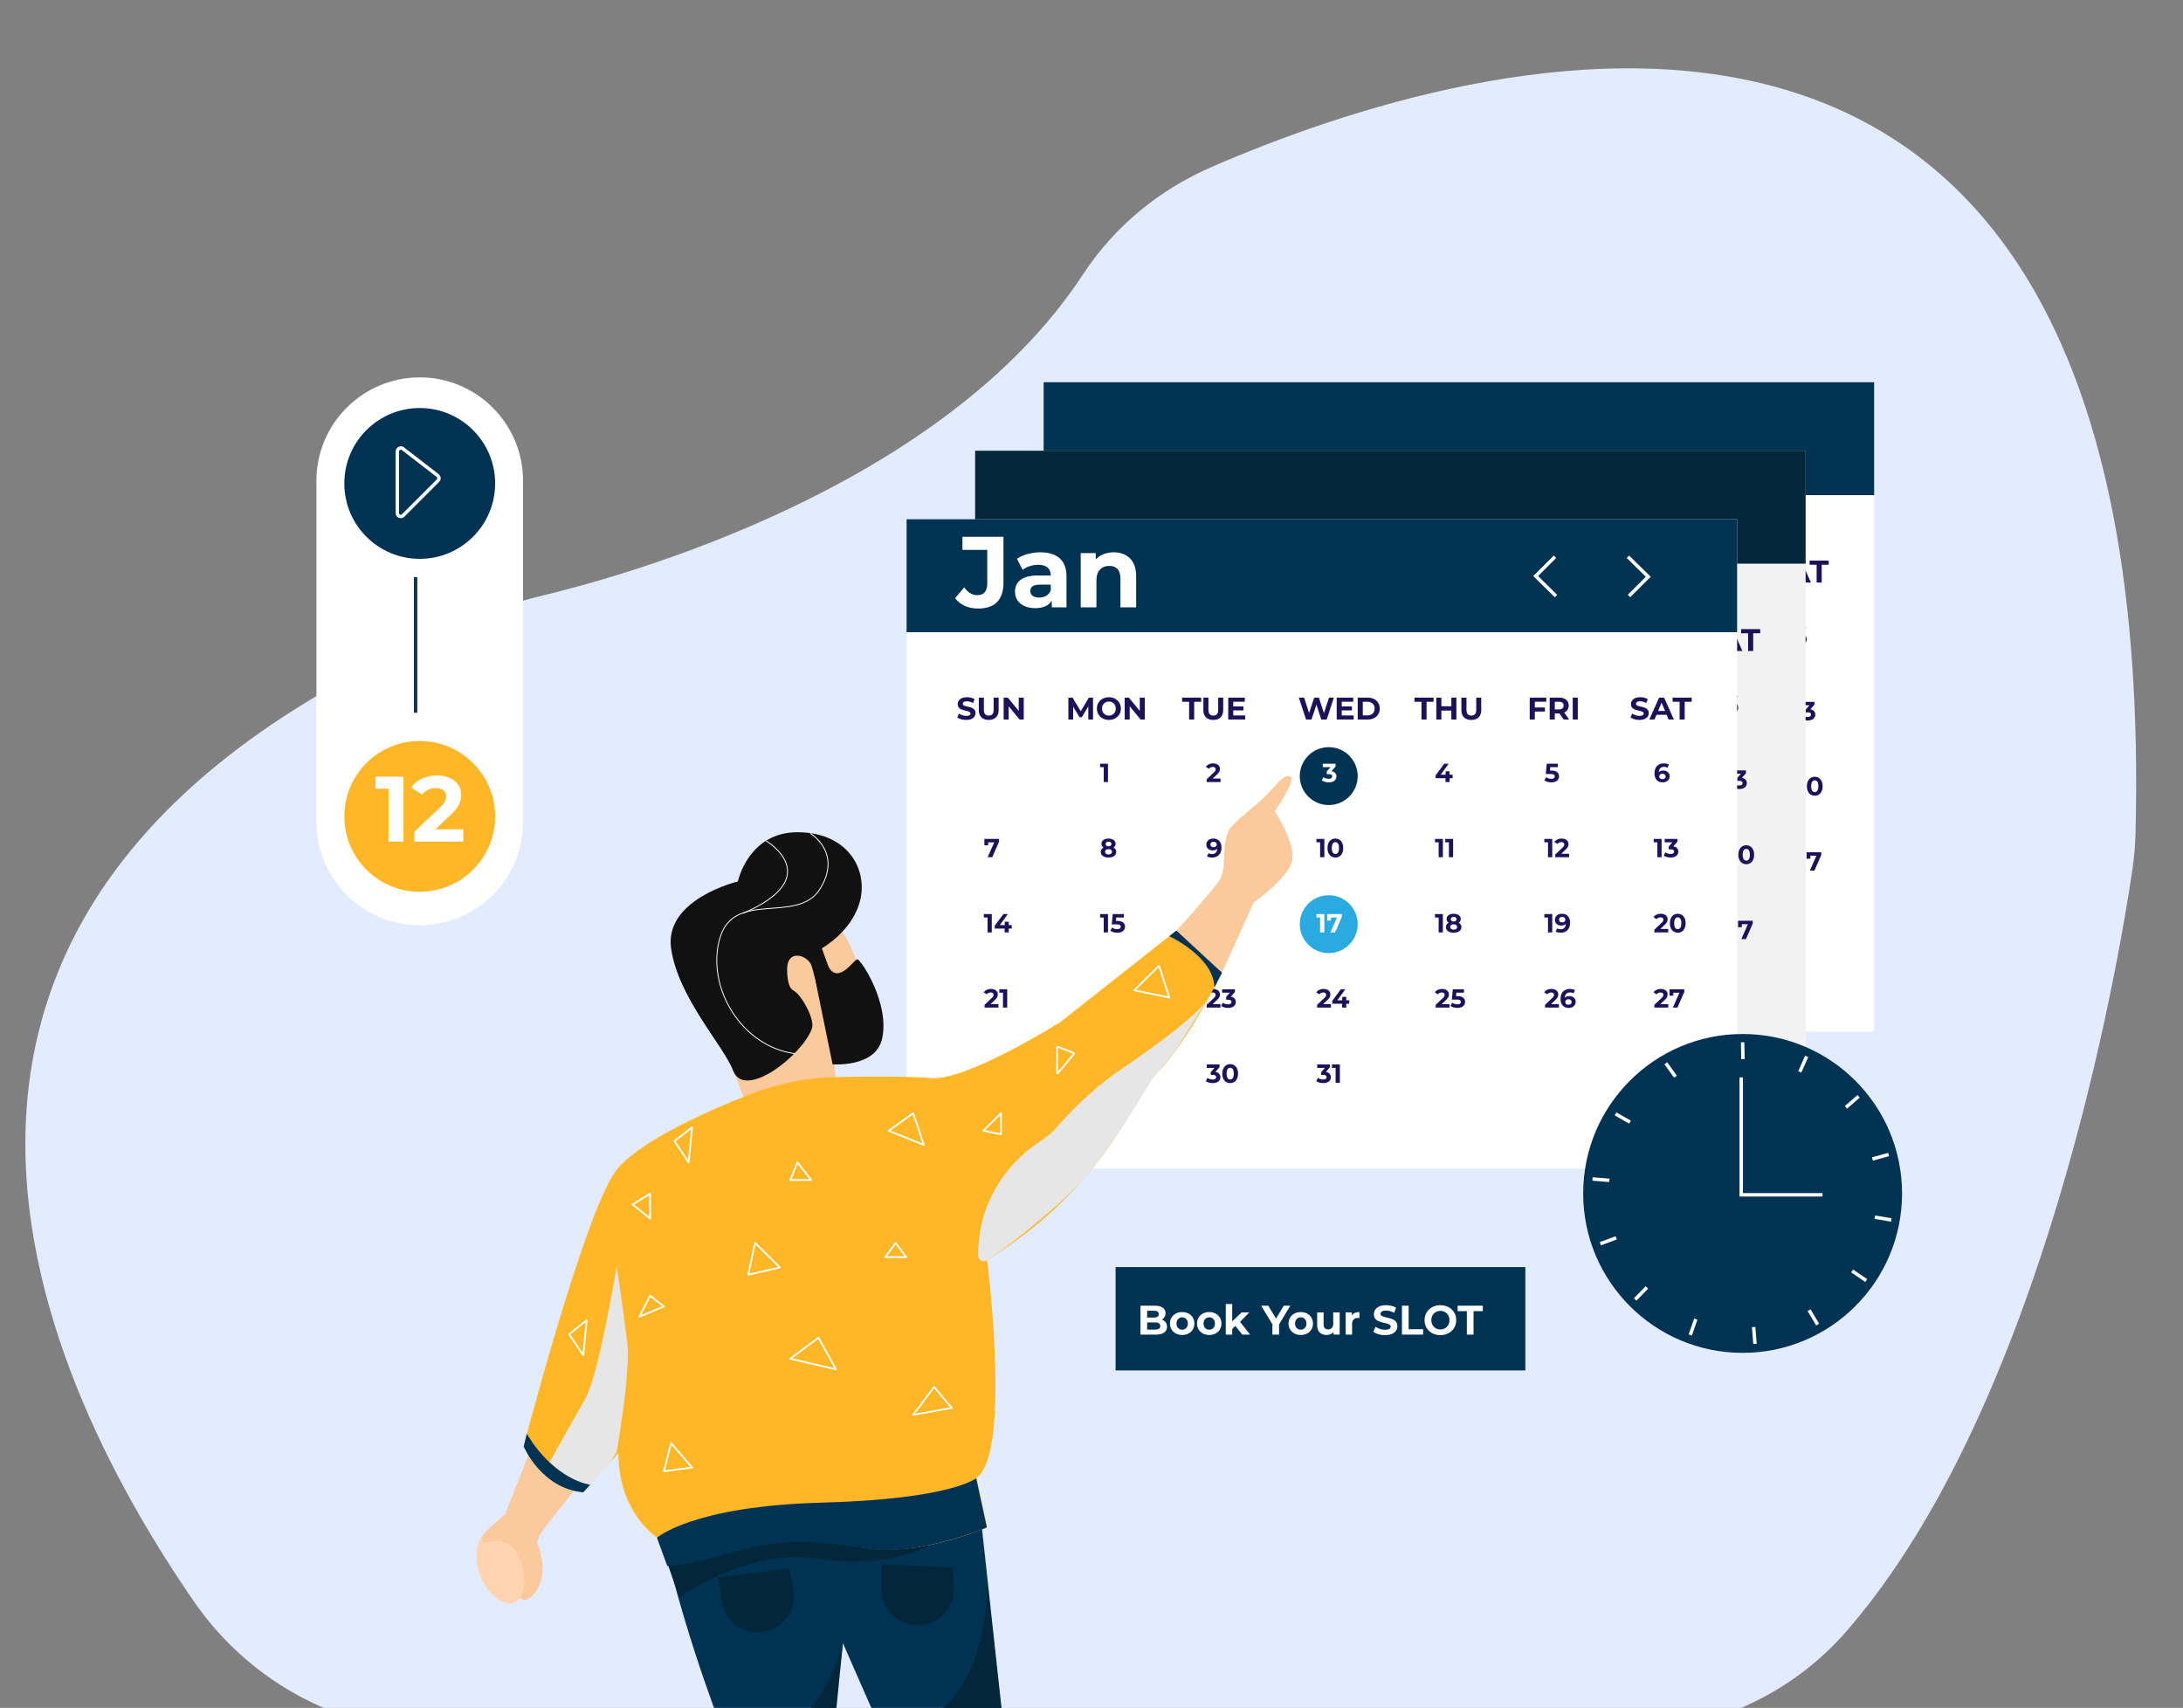 <svg width="634" height="496" fill="none" xmlns="http://www.w3.org/2000/svg"><rect width="100%" height="100%" fill="#808080" stroke="none"/><g clip-path="url(#a)"><path d="M56.6 465.499c-47-67.9-113.5-211.3 89.2-289 3.6-1.4 7.4-2.5 11.2-3.4 22.7-5.4 116.5-30.7 157.6-93.5 9.1-13.9 22.2-24.6 37.5-31.2 75-32.5 275.5-92.9 268.1 194-.1 3.4-.4 6.8-.9 10.2-4.1 27.8-25.7 155.2-83 221.1-16.3 18.8-40.2 29.4-65.1 29.4H128.1c-28.5-.1-55.2-14.2-71.5-37.6z" fill="#E3EBFF"/><path d="M443 368H324v30h119v-30z" fill="#003253"/><path d="M544.3 111H303.1v188.6h241.2V111z" fill="#fff"/><path d="M425.7 236.999a8.4 8.4 0 1 0 0-16.8 8.4 8.4 0 0 0 0 16.8z" fill="#FF836B"/><path d="M320.406 169.287c-.503 0-.991-.067-1.464-.2-.466-.14-.842-.318-1.127-.537l.5-1.109c.273.2.597.361.973.482.375.121.751.182 1.127.182.418 0 .727-.061.927-.182.2-.127.3-.294.3-.5a.454.454 0 0 0-.182-.372 1.248 1.248 0 0 0-.454-.246 8.835 8.835 0 0 0-.746-.2c-.484-.115-.881-.23-1.19-.345-.31-.115-.576-.3-.8-.555-.219-.254-.328-.594-.328-1.018 0-.37.1-.703.3-1 .2-.303.5-.542.9-.718.406-.176.9-.264 1.482-.264.406 0 .803.049 1.191.146.388.097.727.236 1.018.418l-.454 1.118c-.588-.333-1.176-.5-1.764-.5-.412 0-.718.067-.918.2a.612.612 0 0 0-.291.527c0 .218.112.382.336.491.231.103.579.206 1.046.309.485.115.881.231 1.191.346.309.115.572.297.79.545.225.249.337.585.337 1.009 0 .364-.103.697-.309 1-.2.297-.503.533-.909.709-.406.176-.9.264-1.482.264zm6.533 0c-.909 0-1.618-.252-2.127-.755-.503-.503-.755-1.221-.755-2.154v-3.564h1.473v3.509c0 1.14.473 1.709 1.418 1.709.461 0 .812-.136 1.055-.409.242-.279.363-.712.363-1.3v-3.509h1.455v3.564c0 .933-.255 1.651-.764 2.154-.503.503-1.209.755-2.118.755zm10.173-6.473v6.364h-1.209l-3.172-3.864v3.864h-1.455v-6.364h1.218l3.164 3.864v-3.864h1.454zM355.865 169.178l-.009-3.818-1.872 3.145h-.664l-1.863-3.063v3.736h-1.382v-6.364h1.218l2.382 3.955 2.345-3.955h1.209l.018 6.364h-1.382zm5.974.109a3.749 3.749 0 0 1-1.791-.427 3.228 3.228 0 0 1-1.246-1.173 3.263 3.263 0 0 1-.445-1.691c0-.624.148-1.185.445-1.682a3.197 3.197 0 0 1 1.246-1.181 3.738 3.738 0 0 1 1.791-.428c.66 0 1.254.143 1.781.428a3.19 3.19 0 0 1 1.7 2.863c0 .624-.151 1.188-.454 1.691a3.22 3.22 0 0 1-1.246 1.173 3.695 3.695 0 0 1-1.781.427zm0-1.255c.375 0 .715-.085 1.018-.254.303-.176.539-.418.709-.727.176-.31.263-.661.263-1.055a2.09 2.09 0 0 0-.263-1.054 1.797 1.797 0 0 0-.709-.719 2 2 0 0 0-1.018-.263c-.376 0-.715.088-1.018.263-.304.17-.543.409-.719.719a2.16 2.16 0 0 0-.254 1.054c0 .394.085.745.254 1.055.176.309.415.551.719.727.303.169.642.254 1.018.254zm10.424-5.218v6.364h-1.209l-3.172-3.864v3.864h-1.455v-6.364h1.218l3.164 3.864v-3.864h1.454zM385.139 164.014h-2.036v-1.2h5.545v1.2h-2.036v5.164h-1.473v-5.164zm7.022 5.273c-.909 0-1.618-.252-2.127-.755-.503-.503-.755-1.221-.755-2.154v-3.564h1.473v3.509c0 1.14.473 1.709 1.418 1.709.461 0 .812-.136 1.055-.409.242-.279.363-.712.363-1.3v-3.509h1.455v3.564c0 .933-.255 1.651-.764 2.154-.503.503-1.209.755-2.118.755zm9.264-1.291v1.182h-4.927v-6.364h4.809v1.182h-3.346v1.382h2.955v1.145h-2.955v1.473h3.464zM427.183 162.814l-2.082 6.364h-1.582l-1.4-4.309-1.445 4.309h-1.573l-2.09-6.364h1.527l1.436 4.473 1.5-4.473h1.364l1.454 4.509 1.482-4.509h1.409zm5.749 5.182v1.182h-4.927v-6.364h4.809v1.182h-3.346v1.382h2.955v1.145h-2.955v1.473h3.464zm1.172-5.182h2.891c.69 0 1.299.134 1.827.4.533.261.945.631 1.236 1.109.297.479.445 1.037.445 1.673 0 .636-.148 1.194-.445 1.673a2.963 2.963 0 0 1-1.236 1.118c-.528.26-1.137.391-1.827.391h-2.891v-6.364zm2.818 5.155c.636 0 1.142-.176 1.518-.528.382-.357.573-.839.573-1.445 0-.606-.191-1.085-.573-1.436-.376-.358-.882-.537-1.518-.537h-1.346v3.946h1.346zM452.628 164.014h-2.036v-1.2h5.545v1.2h-2.036v5.164h-1.473v-5.164zm10.138-1.2v6.364h-1.473v-2.609h-2.891v2.609h-1.472v-6.364h1.472v2.509h2.891v-2.509h1.473zm4.332 6.473c-.909 0-1.618-.252-2.127-.755-.503-.503-.754-1.221-.754-2.154v-3.564h1.472v3.509c0 1.14.473 1.709 1.418 1.709.461 0 .813-.136 1.055-.409.242-.279.364-.712.364-1.3v-3.509h1.454v3.564c0 .933-.254 1.651-.764 2.154-.503.503-1.209.755-2.118.755zM485.536 163.996v1.682h2.945v1.182h-2.945v2.318h-1.473v-6.364h4.809v1.182h-3.336zm8.387 5.182-1.227-1.773H491.342v1.773h-1.473v-6.364h2.754c.564 0 1.052.094 1.464.282.418.188.739.455.964.8.224.346.336.755.336 1.227 0 .473-.115.882-.346 1.228-.224.339-.545.6-.963.781l1.427 2.046h-1.582zm-.027-4.055c0-.357-.115-.63-.345-.818-.231-.194-.567-.291-1.009-.291h-1.2v2.218h1.2c.442 0 .778-.097 1.009-.29.23-.194.345-.467.345-.819zm2.658-2.309h1.472v6.364h-1.472v-6.364zM515.929 169.287a5.37 5.37 0 0 1-1.463-.2c-.467-.14-.843-.318-1.127-.537l.499-1.109c.273.2.597.361.973.482s.752.182 1.127.182c.419 0 .728-.061.928-.182.2-.127.3-.294.3-.5a.457.457 0 0 0-.182-.372 1.253 1.253 0 0 0-.455-.246 8.9 8.9 0 0 0-.745-.2c-.485-.115-.882-.23-1.191-.345a1.964 1.964 0 0 1-.8-.555c-.218-.254-.327-.594-.327-1.018 0-.37.1-.703.3-1 .2-.303.5-.542.9-.718.406-.176.9-.264 1.481-.264.407 0 .803.049 1.191.146a3.5 3.5 0 0 1 1.018.418l-.454 1.118c-.588-.333-1.176-.5-1.764-.5-.412 0-.718.067-.918.2a.612.612 0 0 0-.291.527c0 .218.112.382.337.491.23.103.578.206 1.045.309.485.115.882.231 1.191.346.309.115.573.297.791.545.224.249.336.585.336 1.009 0 .364-.103.697-.309 1-.2.297-.503.533-.909.709-.406.176-.9.264-1.482.264zm7.897-1.473h-2.954l-.564 1.364h-1.509l2.836-6.364h1.455l2.845 6.364h-1.545l-.564-1.364zm-.463-1.118-1.009-2.436-1.01 2.436h2.019zm4.231-2.682h-2.036v-1.2h5.545v1.2h-2.036v5.164h-1.473v-5.164zM424.856 184.176c.466.076.823.25 1.071.524.249.268.373.602.373 1.003 0 .308-.081.595-.243.858-.163.258-.411.466-.745.623-.329.157-.734.235-1.215.235-.375 0-.745-.048-1.109-.144a2.901 2.901 0 0 1-.919-.425l.478-.942a2.4 2.4 0 0 0 .699.357c.268.081.542.121.82.121.309 0 .552-.058.73-.175a.581.581 0 0 0 .265-.508c0-.436-.331-.654-.995-.654h-.562v-.812l1.094-1.239h-2.264v-.987h3.723v.797l-1.201 1.368zM394.258 186.325v1.003h-4.018v-.797l2.051-1.937c.218-.208.364-.385.44-.532a.999.999 0 0 0 .114-.448c0-.213-.073-.375-.22-.487-.142-.116-.352-.174-.63-.174-.233 0-.443.045-.631.137a1.18 1.18 0 0 0-.471.394l-.896-.577c.207-.309.494-.549.858-.721a2.826 2.826 0 0 1 1.254-.266c.395 0 .739.066 1.033.197.298.127.529.309.691.547.167.233.251.509.251.828 0 .289-.061.56-.183.813-.121.253-.357.542-.706.866l-1.223 1.154h2.286zM361.577 182.011v5.317h-1.231v-4.33h-1.063v-.987h2.294zM461.659 186.211h-.865v1.117h-1.201v-1.117h-2.863v-.827l2.506-3.373h1.292l-2.325 3.198h1.428v-.995h1.163v.995h.865v1.002zM490.374 184.009c.75 0 1.302.149 1.656.448.36.299.539.699.539 1.2 0 .324-.081.62-.243.889-.162.263-.41.476-.744.638-.329.157-.737.235-1.223.235-.375 0-.744-.048-1.109-.144a2.901 2.901 0 0 1-.919-.425l.486-.942a2.4 2.4 0 0 0 .699.357c.263.081.534.121.813.121.309 0 .552-.061.729-.182a.584.584 0 0 0 .266-.509c0-.228-.094-.4-.281-.517-.183-.116-.502-.174-.957-.174h-1.36l.273-2.993h3.244v.987h-2.218l-.084 1.011h.433zM522.871 183.993c.339 0 .648.069.927.206.278.136.498.331.66.584.162.249.243.537.243.866 0 .355-.088.666-.265.935a1.766 1.766 0 0 1-.73.623 2.387 2.387 0 0 1-1.018.212c-.744 0-1.326-.228-1.747-.683-.42-.456-.63-1.107-.63-1.953 0-.602.114-1.119.342-1.549.228-.431.544-.757.949-.98.41-.223.884-.334 1.421-.334.283 0 .554.033.812.098.264.061.487.15.669.266l-.456.904c-.263-.177-.595-.266-.995-.266-.451 0-.808.132-1.071.395-.263.264-.405.646-.425 1.147.314-.314.752-.471 1.314-.471zm-.251 2.507c.263 0 .476-.071.638-.213a.717.717 0 0 0 .251-.577.718.718 0 0 0-.251-.577c-.162-.147-.38-.22-.653-.22-.268 0-.489.076-.661.227a.715.715 0 0 0-.258.57c0 .233.083.423.25.57.168.147.395.22.684.22zM424.416 203.845v5.317h-1.231v-4.33h-1.063v-.987h2.294zm3.202 5.408c-.44 0-.833-.109-1.177-.326a2.216 2.216 0 0 1-.813-.942c-.193-.416-.289-.909-.289-1.482 0-.572.096-1.063.289-1.473.197-.415.468-.732.813-.95a2.161 2.161 0 0 1 1.177-.326c.441 0 .833.109 1.177.326.345.218.613.535.806.95.197.41.296.901.296 1.473 0 .573-.099 1.066-.296 1.482-.193.41-.461.724-.806.942a2.159 2.159 0 0 1-1.177.326zm0-1.04c.324 0 .577-.14.76-.418.187-.279.281-.709.281-1.292 0-.582-.094-1.012-.281-1.291a.863.863 0 0 0-.76-.418c-.319 0-.572.14-.76.418-.182.279-.273.709-.273 1.291 0 .583.091 1.013.273 1.292.188.278.441.418.76.418zM392.154 203.754c.745 0 1.327.228 1.747.683.421.451.631 1.102.631 1.953 0 .602-.114 1.119-.342 1.549a2.272 2.272 0 0 1-.95.98c-.41.223-.883.334-1.42.334-.284 0-.555-.03-.813-.091a2.286 2.286 0 0 1-.661-.273l.456-.904c.258.177.59.266.995.266.451 0 .808-.132 1.071-.395.264-.269.405-.654.426-1.155-.319.319-.76.479-1.322.479-.339 0-.648-.069-.927-.206a1.627 1.627 0 0 1-.661-.577 1.584 1.584 0 0 1-.243-.873c0-.355.089-.666.266-.935.177-.268.418-.473.722-.615.309-.147.65-.22 1.025-.22zm.091 2.506c.269 0 .486-.073.654-.22a.736.736 0 0 0 .258-.577.725.725 0 0 0-.251-.57c-.162-.147-.387-.22-.676-.22-.263 0-.478.071-.646.213-.162.141-.243.334-.243.577 0 .243.081.438.243.585.168.142.388.212.661.212zM363.164 206.367c.264.131.464.304.6.516.142.213.213.459.213.737a1.4 1.4 0 0 1-.281.866c-.187.243-.451.433-.79.57a3.255 3.255 0 0 1-1.177.197 3.26 3.26 0 0 1-1.178-.197 1.841 1.841 0 0 1-.782-.57 1.426 1.426 0 0 1-.274-.866c0-.278.069-.524.205-.737.142-.212.342-.385.601-.516a1.309 1.309 0 0 1-.456-.456c-.107-.187-.16-.4-.16-.638 0-.309.086-.577.259-.805.172-.228.412-.403.721-.524.309-.127.664-.19 1.064-.19a2.8 2.8 0 0 1 1.071.19c.314.121.557.296.729.524.172.228.258.496.258.805 0 .238-.053.451-.159.638a1.301 1.301 0 0 1-.464.456zm-1.435-1.709c-.249 0-.449.06-.6.182a.584.584 0 0 0-.221.486c0 .203.074.362.221.479.146.116.346.174.6.174.253 0 .455-.058.607-.174a.571.571 0 0 0 .228-.479.576.576 0 0 0-.228-.486c-.152-.122-.354-.182-.607-.182zm0 3.691c.309 0 .552-.068.729-.205a.678.678 0 0 0 .273-.562.655.655 0 0 0-.273-.554c-.177-.137-.42-.205-.729-.205-.304 0-.545.068-.722.205a.662.662 0 0 0-.266.554.67.67 0 0 0 .266.562c.177.137.418.205.722.205zM458.841 203.845v5.317h-1.23v-4.33h-1.064v-.987h2.294zm2.975 0v5.317h-1.231v-4.33h-1.063v-.987h2.294zM490.602 203.845v5.317h-1.23v-4.33h-1.064v-.987h2.294zm4.897 4.314v1.003h-4.019v-.797l2.051-1.937c.218-.208.365-.385.441-.532a.999.999 0 0 0 .114-.448c0-.213-.074-.375-.221-.487-.141-.116-.352-.174-.63-.174-.233 0-.443.045-.631.136a1.191 1.191 0 0 0-.471.395l-.896-.577c.208-.309.494-.549.858-.721a2.826 2.826 0 0 1 1.254-.266c.395 0 .739.066 1.033.197.299.127.529.309.691.547.167.233.251.509.251.828 0 .289-.061.56-.182.813-.122.253-.357.542-.707.866l-1.223 1.154h2.287zM522.362 203.845v5.317h-1.231v-4.33h-1.063v-.987h2.294zm3.407 2.165c.466.076.823.25 1.072.524.248.268.372.602.372 1.003 0 .308-.081.595-.243.858-.162.258-.411.466-.745.623-.329.157-.734.235-1.215.235-.375 0-.745-.048-1.109-.144a2.901 2.901 0 0 1-.919-.425l.478-.942a2.4 2.4 0 0 0 .699.357c.268.081.542.121.82.121.309 0 .552-.058.73-.175a.582.582 0 0 0 .266-.508c0-.436-.332-.654-.996-.654h-.562v-.813l1.094-1.238h-2.263v-.987h3.722v.797l-1.201 1.368zM424.416 225.681v5.317h-1.231v-4.33h-1.063v-.987h2.294zm5.086 0v.797l-1.975 4.52h-1.337l1.907-4.315h-1.763v.866h-1.093v-1.868h4.261zM392.336 225.681v5.317h-1.23v-4.33h-1.064v-.987h2.294zm3.484 1.982c.339 0 .648.069.927.205.278.137.499.332.661.585.162.248.243.537.243.866 0 .355-.089.666-.266.935-.177.268-.42.476-.729.623a2.393 2.393 0 0 1-1.018.212c-.745 0-1.327-.228-1.747-.683-.421-.456-.631-1.107-.631-1.953 0-.602.114-1.119.342-1.549.228-.431.544-.757.949-.98.411-.223.884-.334 1.421-.334.284 0 .554.033.813.098.263.061.486.15.668.266l-.456.904c-.263-.177-.595-.266-.995-.266-.45 0-.807.132-1.071.395-.263.264-.405.646-.425 1.147.314-.314.752-.471 1.314-.471zm-.251 2.507c.264 0 .476-.071.638-.213a.714.714 0 0 0 .251-.577.715.715 0 0 0-.251-.577c-.162-.147-.379-.221-.653-.221-.268 0-.489.076-.661.228a.715.715 0 0 0-.258.57c0 .233.084.423.251.57.167.147.395.22.683.22zM361.577 225.681v5.317h-1.231v-4.33h-1.063v-.987h2.294zm2.746 1.998c.75 0 1.302.149 1.656.448.36.299.54.699.54 1.2 0 .324-.081.62-.243.889-.162.263-.411.476-.745.638-.329.157-.737.235-1.223.235-.374 0-.744-.048-1.109-.144a2.891 2.891 0 0 1-.919-.426l.486-.941c.203.151.436.271.699.357.263.081.534.121.813.121.309 0 .552-.061.729-.182a.584.584 0 0 0 .266-.509c0-.228-.094-.4-.281-.517-.182-.116-.501-.174-.957-.174h-1.36l.274-2.993h3.243v.987h-2.218l-.084 1.011h.433zM458.841 225.681v5.317h-1.23v-4.33h-1.064v-.987h2.294zm4.563 2.522c.263.131.463.304.6.516.141.213.212.459.212.737 0 .329-.093.618-.281.866-.187.243-.45.433-.79.57a3.251 3.251 0 0 1-1.177.197c-.446 0-.838-.066-1.177-.197a1.838 1.838 0 0 1-.783-.57 1.425 1.425 0 0 1-.273-.866c0-.278.068-.524.205-.737.142-.212.342-.385.6-.516a1.309 1.309 0 0 1-.456-.456 1.272 1.272 0 0 1-.159-.638c0-.309.086-.577.258-.805a1.62 1.62 0 0 1 .721-.524c.309-.127.664-.19 1.064-.19a2.8 2.8 0 0 1 1.071.19c.314.121.557.296.729.524.172.228.258.496.258.805 0 .238-.053.451-.159.638a1.298 1.298 0 0 1-.463.456zm-1.436-1.709c-.248 0-.448.06-.6.182a.584.584 0 0 0-.22.486c0 .203.073.362.22.479.147.116.347.174.6.174s.456-.058.608-.174a.57.57 0 0 0 .227-.479.576.576 0 0 0-.227-.486c-.152-.122-.355-.182-.608-.182zm0 3.691c.309 0 .552-.068.729-.205a.679.679 0 0 0 .274-.562.656.656 0 0 0-.274-.554c-.177-.137-.42-.206-.729-.206-.304 0-.544.069-.722.206a.662.662 0 0 0-.266.554c0 .238.089.425.266.562.178.137.418.205.722.205zM490.602 225.681v5.317h-1.23v-4.33h-1.064v-.987h2.294zm2.792-.091c.745 0 1.327.228 1.748.683.42.451.63 1.102.63 1.952 0 .603-.114 1.12-.342 1.55a2.275 2.275 0 0 1-.949.98c-.411.223-.884.334-1.421.334-.283 0-.554-.03-.813-.091a2.267 2.267 0 0 1-.66-.273l.455-.904c.259.177.59.266.995.266.451 0 .808-.132 1.071-.395.264-.269.406-.654.426-1.155-.319.319-.76.478-1.322.478-.339 0-.648-.068-.927-.205a1.624 1.624 0 0 1-.66-.577 1.576 1.576 0 0 1-.244-.873c0-.355.089-.666.266-.935.178-.268.418-.473.722-.615.309-.147.651-.22 1.025-.22zm.092 2.506c.268 0 .486-.073.653-.22a.736.736 0 0 0 .258-.577.721.721 0 0 0-.251-.57c-.162-.147-.387-.22-.676-.22-.263 0-.478.071-.645.212-.162.142-.243.335-.243.578 0 .243.081.438.243.585.167.141.387.212.661.212zM524.284 229.995v1.003h-4.019v-.798l2.051-1.937c.218-.207.365-.384.441-.531a.999.999 0 0 0 .114-.448c0-.213-.074-.375-.221-.487-.141-.116-.351-.174-.63-.174a1.42 1.42 0 0 0-.63.136 1.178 1.178 0 0 0-.471.395l-.897-.577c.208-.309.494-.549.859-.722a2.832 2.832 0 0 1 1.253-.265c.395 0 .739.065 1.033.197.299.127.529.309.691.547.167.233.251.509.251.828 0 .289-.061.56-.182.813-.122.253-.357.542-.707.866l-1.223 1.154h2.287zm2.771 1.094c-.44 0-.833-.109-1.177-.326a2.23 2.23 0 0 1-.813-.942c-.192-.416-.288-.909-.288-1.482 0-.572.096-1.063.288-1.473.198-.415.469-.732.813-.95a2.161 2.161 0 0 1 1.177-.326c.441 0 .833.109 1.178.326.344.218.613.535.805.95.197.41.296.901.296 1.473 0 .573-.099 1.066-.296 1.482-.192.41-.461.724-.805.942a2.164 2.164 0 0 1-1.178.326zm0-1.04c.325 0 .578-.14.76-.418.187-.279.281-.709.281-1.292 0-.582-.094-1.012-.281-1.291a.861.861 0 0 0-.76-.418c-.319 0-.572.14-.759.418-.183.279-.274.709-.274 1.291 0 .583.091 1.013.274 1.292.187.278.44.418.759.418zM426.337 251.829v1.003h-4.018v-.798l2.051-1.937c.218-.207.365-.384.441-.531a.997.997 0 0 0 .113-.448c0-.213-.073-.375-.22-.487-.142-.116-.352-.174-.63-.174-.233 0-.443.045-.631.136a1.183 1.183 0 0 0-.471.395l-.896-.577c.208-.309.494-.549.858-.722a2.84 2.84 0 0 1 1.254-.265c.395 0 .739.065 1.033.197.299.127.529.309.691.547.167.233.251.509.251.828 0 .289-.061.56-.183.813-.121.253-.357.542-.706.866l-1.223 1.154h2.286zm5.303-.114h-.866v1.117h-1.2v-1.117h-2.864v-.828l2.507-3.372h1.291l-2.324 3.198h1.428v-.995h1.162v.995h.866v1.002zM394.258 251.829v1.003h-4.018v-.798l2.051-1.937c.218-.207.364-.384.44-.531a.999.999 0 0 0 .114-.448c0-.213-.073-.375-.22-.487-.142-.116-.352-.174-.63-.174-.233 0-.443.045-.631.136a1.183 1.183 0 0 0-.471.395l-.896-.577a2.08 2.08 0 0 1 .858-.722 2.84 2.84 0 0 1 1.254-.265c.395 0 .739.065 1.033.197.298.127.529.309.691.547.167.233.251.509.251.828 0 .289-.061.56-.183.813-.121.253-.357.542-.706.866l-1.223 1.154h2.286zm2.992-2.149c.466.076.823.25 1.071.524.248.268.372.602.372 1.002 0 .309-.081.595-.243.859-.162.258-.41.466-.744.623-.329.157-.735.235-1.216.235-.374 0-.744-.048-1.109-.144a2.891 2.891 0 0 1-.919-.426l.479-.941c.202.151.435.27.699.357.268.081.541.121.82.121.309 0 .552-.058.729-.175a.583.583 0 0 0 .266-.509c0-.435-.332-.653-.995-.653h-.562v-.813l1.094-1.238h-2.264v-.987h3.722v.797l-1.2 1.368zM363.499 251.829v1.003h-4.019v-.798l2.051-1.937c.218-.207.365-.384.441-.531a.999.999 0 0 0 .114-.448c0-.213-.074-.375-.221-.487-.141-.116-.352-.174-.63-.174-.233 0-.443.045-.631.136a1.183 1.183 0 0 0-.471.395l-.896-.577c.208-.309.494-.549.858-.722a2.84 2.84 0 0 1 1.254-.265c.395 0 .739.065 1.033.197.299.127.529.309.691.547.167.233.251.509.251.828 0 .289-.061.56-.183.813-.121.253-.357.542-.706.866l-1.223 1.154h2.287zm4.48 0v1.003h-4.018v-.798l2.051-1.937c.217-.207.364-.384.44-.531a.999.999 0 0 0 .114-.448c0-.213-.073-.375-.22-.487-.142-.116-.352-.174-.631-.174a1.42 1.42 0 0 0-.63.136 1.183 1.183 0 0 0-.471.395l-.896-.577c.207-.309.493-.549.858-.722a2.835 2.835 0 0 1 1.253-.265c.395 0 .74.065 1.033.197.299.127.53.309.692.547.167.233.25.509.25.828 0 .289-.06.56-.182.813-.122.253-.357.542-.706.866l-1.223 1.154h2.286zM460.763 251.829v1.003h-4.018v-.798l2.051-1.937c.218-.207.364-.384.44-.531a.999.999 0 0 0 .114-.448c0-.213-.073-.375-.22-.487-.142-.116-.352-.174-.63-.174-.233 0-.444.045-.631.136a1.183 1.183 0 0 0-.471.395l-.896-.577c.207-.309.493-.549.858-.722a2.835 2.835 0 0 1 1.253-.265c.395 0 .74.065 1.034.197.298.127.529.309.691.547.167.233.25.509.25.828 0 .289-.06.56-.182.813-.121.253-.357.542-.706.866l-1.223 1.154h2.286zm2.331-2.316c.749 0 1.301.149 1.656.448.359.298.539.699.539 1.2 0 .324-.081.62-.243.889-.162.263-.41.476-.744.638-.329.157-.737.235-1.223.235-.375 0-.745-.048-1.109-.144a2.88 2.88 0 0 1-.919-.426l.486-.941c.202.151.435.27.699.357.263.081.534.121.812.121.309 0 .552-.061.73-.182a.583.583 0 0 0 .265-.509.57.57 0 0 0-.281-.517c-.182-.116-.501-.174-.957-.174h-1.359l.273-2.993h3.244v.987h-2.218l-.084 1.011h.433zM492.524 251.829v1.003h-4.018v-.798l2.051-1.937c.217-.207.364-.384.44-.531a.999.999 0 0 0 .114-.448c0-.213-.073-.375-.22-.487-.142-.116-.352-.174-.631-.174a1.42 1.42 0 0 0-.63.136 1.17 1.17 0 0 0-.471.395l-.897-.577c.208-.309.494-.549.859-.722a2.832 2.832 0 0 1 1.253-.265c.395 0 .74.065 1.033.197.299.127.529.309.692.547.167.233.25.509.25.828 0 .289-.061.56-.182.813-.122.253-.357.542-.707.866l-1.223 1.154h2.287zm3.053-2.332c.339 0 .648.069.926.205.279.137.499.332.661.585.162.248.243.537.243.866 0 .355-.088.666-.266.935-.177.268-.42.476-.729.622a2.375 2.375 0 0 1-1.018.213c-.744 0-1.326-.228-1.747-.683-.42-.456-.63-1.107-.63-1.953 0-.602.114-1.119.342-1.549.228-.431.544-.757.949-.98.41-.223.884-.334 1.421-.334.283 0 .554.033.812.098.264.061.487.15.669.266l-.456.904c-.263-.177-.595-.266-.995-.266-.451 0-.808.132-1.071.395-.263.264-.405.646-.425 1.147.314-.314.752-.471 1.314-.471zm-.251 2.507c.263 0 .476-.071.638-.213a.717.717 0 0 0 .251-.577.718.718 0 0 0-.251-.577c-.162-.147-.38-.221-.653-.221-.269 0-.489.076-.661.228a.715.715 0 0 0-.258.57c0 .233.083.423.25.57.167.147.395.22.684.22zM524.284 251.829v1.003h-4.019v-.798l2.051-1.937c.218-.207.365-.384.441-.531a.999.999 0 0 0 .114-.448c0-.213-.074-.375-.221-.487-.141-.116-.351-.174-.63-.174a1.42 1.42 0 0 0-.63.136 1.17 1.17 0 0 0-.471.395l-.897-.577c.208-.309.494-.549.859-.722a2.832 2.832 0 0 1 1.253-.265c.395 0 .739.065 1.033.197.299.127.529.309.691.547.167.233.251.509.251.828 0 .289-.061.56-.182.813-.122.253-.357.542-.707.866l-1.223 1.154h2.287zm4.655-4.314v.797l-1.975 4.52h-1.337l1.907-4.315h-1.762v.866h-1.094v-1.868h4.261zM392.777 271.516c.466.076.823.25 1.071.524.248.268.373.602.373 1.002 0 .309-.082.595-.244.859-.162.258-.41.466-.744.623-.329.157-.734.235-1.215.235-.375 0-.745-.048-1.109-.144a2.897 2.897 0 0 1-.92-.426l.479-.942c.203.152.436.271.699.358.268.081.542.121.82.121.309 0 .552-.058.729-.175a.58.58 0 0 0 .266-.509c0-.435-.331-.653-.995-.653h-.562v-.813l1.094-1.238h-2.264v-.987h3.722v.797l-1.2 1.368zm4.29 3.243c-.44 0-.833-.109-1.177-.327a2.22 2.22 0 0 1-.813-.941c-.192-.416-.288-.909-.288-1.482 0-.572.096-1.063.288-1.473.198-.416.469-.732.813-.95a2.153 2.153 0 0 1 1.177-.326c.441 0 .834.108 1.178.326.344.218.613.534.805.95.198.41.296.901.296 1.473 0 .573-.098 1.066-.296 1.482-.192.41-.461.724-.805.941a2.154 2.154 0 0 1-1.178.327zm0-1.041a.86.86 0 0 0 .76-.417c.187-.279.281-.709.281-1.292 0-.582-.094-1.012-.281-1.291a.859.859 0 0 0-.76-.418c-.319 0-.572.139-.759.418-.182.279-.274.709-.274 1.291 0 .583.092 1.013.274 1.292.187.278.44.417.759.417zM424.856 271.516c.466.076.823.25 1.071.524.249.268.373.602.373 1.002 0 .309-.081.595-.243.859-.163.258-.411.466-.745.623-.329.157-.734.235-1.215.235-.375 0-.745-.048-1.109-.144a2.88 2.88 0 0 1-.919-.426l.478-.942c.203.152.436.271.699.358.268.081.542.121.82.121.309 0 .552-.058.73-.175a.582.582 0 0 0 .265-.509c0-.435-.331-.653-.995-.653h-.562v-.813l1.094-1.238h-2.264v-.987h3.723v.797l-1.201 1.368zm4.063-2.165v5.317h-1.231v-4.33h-1.063v-.987h2.294zM363.499 273.665v1.003h-4.019v-.798l2.051-1.937c.218-.207.365-.384.441-.531a1 1 0 0 0 .114-.449c0-.212-.074-.374-.221-.486-.141-.116-.352-.174-.63-.174-.233 0-.443.045-.631.136a1.183 1.183 0 0 0-.471.395l-.896-.577c.208-.309.494-.549.858-.722a2.84 2.84 0 0 1 1.254-.265c.395 0 .739.065 1.033.197.299.127.529.309.691.547.167.233.251.509.251.828 0 .289-.061.56-.183.813-.121.253-.357.542-.706.866l-1.223 1.154h2.287zm2.376-4.405c.744 0 1.327.227 1.747.683.42.451.63 1.102.63 1.952 0 .603-.113 1.12-.341 1.55-.223.43-.54.757-.95.98-.41.223-.884.334-1.42.334-.284 0-.555-.03-.813-.091a2.274 2.274 0 0 1-.661-.273l.456-.904c.258.177.59.265.995.265.451 0 .808-.131 1.071-.395.263-.268.405-.653.425-1.154-.319.319-.759.478-1.321.478-.34 0-.649-.068-.927-.205a1.62 1.62 0 0 1-.661-.577 1.585 1.585 0 0 1-.243-.874c0-.354.089-.665.266-.934.177-.268.418-.473.721-.615.309-.147.651-.22 1.026-.22zm.091 2.506c.268 0 .486-.073.653-.22a.737.737 0 0 0 .259-.577.725.725 0 0 0-.251-.57c-.162-.147-.387-.22-.676-.22-.263 0-.479.071-.646.212-.162.142-.243.335-.243.578 0 .243.081.438.243.585.167.141.388.212.661.212zM329.943 203.845v.797l-1.975 4.52h-1.337l1.907-4.314h-1.762v.865h-1.094v-1.868h4.261zM327.832 225.681v5.317h-1.231v-4.33h-1.063v-.987h2.294zm5.792 4.2h-.866v1.117h-1.2v-1.117h-2.864v-.828l2.507-3.372h1.292l-2.325 3.198h1.428v-.995h1.162v.995h.866v1.002zM329.753 251.829v1.003h-4.018v-.798l2.051-1.937c.218-.207.365-.384.441-.531a.999.999 0 0 0 .114-.448c0-.213-.074-.375-.221-.487-.142-.116-.352-.174-.63-.174-.233 0-.443.045-.631.136a1.183 1.183 0 0 0-.471.395l-.896-.577c.208-.309.494-.549.858-.722a2.84 2.84 0 0 1 1.254-.265c.395 0 .739.065 1.033.197.299.127.529.309.691.547.167.233.251.509.251.828 0 .289-.061.56-.183.813-.121.253-.357.542-.706.866l-1.223 1.154h2.286zm2.559-4.314v5.317h-1.23v-4.33h-1.064v-.987h2.294zM329.753 273.665v1.003h-4.018v-.798l2.051-1.937c.218-.207.365-.384.441-.531a1 1 0 0 0 .114-.449c0-.212-.074-.374-.221-.486-.142-.116-.352-.174-.63-.174-.233 0-.443.045-.631.136a1.183 1.183 0 0 0-.471.395l-.896-.577c.208-.309.494-.549.858-.722a2.84 2.84 0 0 1 1.254-.265c.395 0 .739.065 1.033.197.299.127.529.309.691.547.167.233.251.509.251.828 0 .289-.061.56-.183.813-.121.253-.357.542-.706.866l-1.223 1.154h2.286zm4.147-1.792c.263.131.463.303.6.516.142.213.212.458.212.737 0 .329-.093.618-.281.866-.187.243-.45.433-.79.57a3.251 3.251 0 0 1-1.177.197c-.446 0-.838-.066-1.177-.197a1.845 1.845 0 0 1-.783-.57 1.425 1.425 0 0 1-.273-.866c0-.279.068-.524.205-.737a1.54 1.54 0 0 1 .6-.516 1.318 1.318 0 0 1-.456-.456 1.274 1.274 0 0 1-.159-.638c0-.309.086-.578.258-.805.172-.228.413-.403.722-.525a2.792 2.792 0 0 1 1.063-.189c.405 0 .762.063 1.071.189.314.122.557.297.729.525.172.227.259.496.259.805 0 .238-.054.45-.16.638a1.298 1.298 0 0 1-.463.456zm-1.436-1.71c-.248 0-.448.061-.6.183a.584.584 0 0 0-.22.486c0 .203.073.362.22.478.147.117.347.175.6.175s.456-.058.608-.175a.568.568 0 0 0 .228-.478.576.576 0 0 0-.228-.486c-.152-.122-.355-.183-.608-.183zm0 3.692c.309 0 .552-.068.729-.205a.676.676 0 0 0 .274-.562.657.657 0 0 0-.274-.555c-.177-.136-.42-.205-.729-.205-.304 0-.544.069-.722.205a.665.665 0 0 0-.265.555c0 .238.088.425.265.562.178.137.418.205.722.205z" fill="#1D1159"/><path d="M544.3 111H303.1v32.8h241.2V111z" fill="#003253"/><path d="M524.4 130.9H283.2v188.6h241.2V130.9z" fill="#F2F2F2"/><path d="M405.8 256.9a8.4 8.4 0 0 0 8.4-8.4c0-4.64-3.76-8.4-8.4-8.4a8.4 8.4 0 0 0 0 16.8z" fill="#FF836B"/><path d="M300.512 189.183c-.503 0-.991-.066-1.463-.2-.467-.139-.843-.318-1.127-.536l.5-1.109c.272.2.596.361.972.482s.752.182 1.127.182c.419 0 .728-.061.928-.182.2-.128.3-.294.3-.5a.457.457 0 0 0-.182-.373 1.237 1.237 0 0 0-.455-.245 8.182 8.182 0 0 0-.745-.2 10.548 10.548 0 0 1-1.191-.346 1.97 1.97 0 0 1-.8-.554c-.218-.255-.327-.594-.327-1.018 0-.37.1-.703.3-1 .2-.303.5-.543.9-.719.406-.175.9-.263 1.481-.263.407 0 .803.048 1.191.145.388.097.728.237 1.018.418l-.454 1.119c-.588-.334-1.176-.5-1.764-.5-.412 0-.718.066-.918.2a.612.612 0 0 0-.291.527c0 .218.112.382.337.491.23.103.578.206 1.045.309.485.115.882.23 1.191.345.309.115.573.297.791.546.224.248.336.584.336 1.009 0 .363-.103.697-.309 1-.2.297-.503.533-.909.709-.406.175-.9.263-1.482.263zm6.534 0c-.909 0-1.618-.251-2.128-.754-.503-.503-.754-1.221-.754-2.155v-3.563h1.473v3.509c0 1.139.472 1.709 1.418 1.709.46 0 .812-.137 1.054-.409.243-.279.364-.712.364-1.3v-3.509h1.454v3.563c0 .934-.254 1.652-.763 2.155-.503.503-1.209.754-2.118.754zm10.173-6.472v6.363h-1.209l-3.173-3.863v3.863h-1.454v-6.363h1.218l3.163 3.863v-3.863h1.455zM335.972 189.074l-.009-3.818-1.873 3.146h-.663l-1.864-3.064v3.736h-1.382v-6.363h1.218l2.382 3.954 2.345-3.954h1.209l.019 6.363h-1.382zm5.973.109c-.66 0-1.257-.142-1.791-.427a3.225 3.225 0 0 1-1.245-1.173 3.26 3.26 0 0 1-.446-1.69c0-.625.149-1.185.446-1.682a3.204 3.204 0 0 1 1.245-1.182 3.743 3.743 0 0 1 1.791-.427c.661 0 1.255.142 1.782.427a3.204 3.204 0 0 1 1.7 2.864 3.21 3.21 0 0 1-.455 1.69 3.225 3.225 0 0 1-1.245 1.173c-.527.285-1.121.427-1.782.427zm0-1.254c.376 0 .715-.085 1.018-.255a1.85 1.85 0 0 0 .709-.727c.176-.309.264-.661.264-1.054 0-.394-.088-.746-.264-1.055a1.795 1.795 0 0 0-.709-.718 1.989 1.989 0 0 0-1.018-.264c-.376 0-.715.088-1.018.264-.303.17-.542.409-.718.718-.17.309-.255.661-.255 1.055 0 .393.085.745.255 1.054.176.309.415.552.718.727.303.17.642.255 1.018.255zm10.425-5.218v6.363h-1.209l-3.173-3.863v3.863h-1.454v-6.363h1.218l3.163 3.863v-3.863h1.455zM365.245 183.911h-2.037v-1.2h5.545v1.2h-2.036v5.163h-1.472v-5.163zm7.021 5.272c-.909 0-1.618-.251-2.127-.754-.503-.503-.754-1.221-.754-2.155v-3.563h1.472v3.509c0 1.139.473 1.709 1.419 1.709.46 0 .812-.137 1.054-.409.242-.279.364-.712.364-1.3v-3.509h1.454v3.563c0 .934-.254 1.652-.763 2.155-.503.503-1.21.754-2.119.754zm9.264-1.291v1.182h-4.927v-6.363h4.809v1.182h-3.345v1.381h2.954v1.146h-2.954v1.472h3.463zM407.289 182.711l-2.081 6.363h-1.582l-1.4-4.309-1.446 4.309h-1.572l-2.091-6.363h1.527l1.436 4.472 1.5-4.472h1.364l1.454 4.509 1.482-4.509h1.409zm5.749 5.181v1.182h-4.927v-6.363h4.809v1.182h-3.345v1.381h2.954v1.146h-2.954v1.472h3.463zm1.172-5.181h2.891c.691 0 1.3.133 1.827.4.533.26.946.63 1.236 1.109.297.479.446 1.036.446 1.673 0 .636-.149 1.193-.446 1.672-.29.479-.703.852-1.236 1.118-.527.261-1.136.391-1.827.391h-2.891v-6.363zm2.818 5.154c.637 0 1.143-.176 1.518-.527.382-.358.573-.839.573-1.445 0-.606-.191-1.085-.573-1.437-.375-.357-.881-.536-1.518-.536h-1.345v3.945h1.345zM432.735 183.911h-2.037v-1.2h5.546v1.2h-2.037v5.163h-1.472v-5.163zm10.137-1.2v6.363h-1.473v-2.609h-2.89v2.609h-1.473v-6.363h1.473v2.509h2.89v-2.509h1.473zm4.333 6.472c-.909 0-1.618-.251-2.127-.754-.503-.503-.755-1.221-.755-2.155v-3.563h1.473v3.509c0 1.139.473 1.709 1.418 1.709.461 0 .812-.137 1.054-.409.243-.279.364-.712.364-1.3v-3.509h1.455v3.563c0 .934-.255 1.652-.764 2.155-.503.503-1.209.754-2.118.754zM465.642 183.893v1.681h2.946v1.182h-2.946v2.318h-1.472v-6.363h4.808v1.182h-3.336zm8.388 5.181-1.227-1.772h-1.355v1.772h-1.473v-6.363h2.755c.563 0 1.051.094 1.463.282.419.188.74.454.964.8.224.345.336.754.336 1.227 0 .473-.115.882-.345 1.227-.224.339-.546.6-.964.782l1.428 2.045h-1.582zm-.028-4.054c0-.358-.115-.63-.345-.818-.23-.194-.567-.291-1.009-.291h-1.2v2.218h1.2c.442 0 .779-.097 1.009-.291.23-.194.345-.467.345-.818zm2.658-2.309h1.473v6.363h-1.473v-6.363zM496.036 189.183c-.503 0-.991-.066-1.464-.2-.466-.139-.842-.318-1.127-.536l.5-1.109c.273.2.597.361.973.482.375.121.751.182 1.127.182.418 0 .727-.061.927-.182.2-.128.3-.294.3-.5a.457.457 0 0 0-.182-.373 1.232 1.232 0 0 0-.454-.245 8.218 8.218 0 0 0-.746-.2 10.611 10.611 0 0 1-1.191-.346 1.977 1.977 0 0 1-.8-.554c-.218-.255-.327-.594-.327-1.018 0-.37.1-.703.3-1 .2-.303.5-.543.9-.719.406-.175.9-.263 1.482-.263.406 0 .803.048 1.191.145a3.54 3.54 0 0 1 1.018.418l-.455 1.119c-.587-.334-1.175-.5-1.763-.5-.412 0-.718.066-.918.2a.612.612 0 0 0-.291.527c0 .218.112.382.336.491.23.103.579.206 1.046.309.484.115.881.23 1.19.345.309.115.573.297.791.546.225.248.337.584.337 1.009 0 .363-.103.697-.309 1-.2.297-.503.533-.909.709-.407.175-.9.263-1.482.263zm7.897-1.472h-2.955l-.563 1.363h-1.509l2.836-6.363h1.454l2.846 6.363h-1.546l-.563-1.363zm-.464-1.118-1.009-2.437-1.009 2.437h2.018zm4.231-2.682h-2.036v-1.2h5.545v1.2h-2.036v5.163H507.7v-5.163zM404.962 204.072c.466.076.823.251 1.071.524.248.269.372.603.372 1.003 0 .309-.081.595-.243.858-.162.259-.41.466-.744.623-.33.157-.735.236-1.216.236-.375 0-.744-.048-1.109-.145a2.912 2.912 0 0 1-.919-.425l.479-.942c.202.152.435.271.698.357.269.081.542.122.821.122.309 0 .552-.059.729-.175a.584.584 0 0 0 .266-.509c0-.435-.332-.653-.995-.653h-.562v-.813l1.094-1.238h-2.264v-.988h3.722v.798l-1.2 1.367zM374.364 206.222v1.003h-4.019v-.798l2.051-1.937c.218-.208.365-.385.441-.532a.996.996 0 0 0 .114-.448c0-.213-.074-.375-.22-.486-.142-.117-.352-.175-.631-.175-.233 0-.443.046-.63.137a1.17 1.17 0 0 0-.471.395l-.897-.577c.208-.309.494-.55.859-.722a2.832 2.832 0 0 1 1.253-.266c.395 0 .739.066 1.033.198.299.126.529.309.691.547.167.233.251.509.251.828 0 .288-.061.559-.182.812-.122.254-.357.542-.707.866l-1.223 1.155h2.287zM341.682 201.907v5.318h-1.23v-4.33h-1.064v-.988h2.294zM441.765 206.108h-.866v1.117h-1.2v-1.117h-2.864v-.828l2.507-3.373h1.291l-2.324 3.198h1.428v-.995h1.162v.995h.866v1.003zM470.481 203.905c.749 0 1.301.15 1.656.448.359.299.539.699.539 1.2 0 .325-.081.621-.243.889-.162.264-.41.476-.745.638-.329.157-.736.236-1.223.236-.374 0-.744-.048-1.109-.145a2.912 2.912 0 0 1-.919-.425l.486-.942a2.4 2.4 0 0 0 .699.357c.264.081.535.122.813.122.309 0 .552-.061.729-.183a.58.58 0 0 0 .266-.509.57.57 0 0 0-.281-.516c-.182-.117-.501-.175-.957-.175h-1.36l.274-2.993h3.243v.988h-2.218l-.083 1.01h.433zM502.976 203.89c.34 0 .648.068.927.205.278.137.499.332.661.585.162.248.243.537.243.866 0 .354-.089.666-.266.934a1.75 1.75 0 0 1-.729.623 2.375 2.375 0 0 1-1.018.213c-.744 0-1.327-.228-1.747-.684-.42-.456-.631-1.106-.631-1.952 0-.603.114-1.119.342-1.55a2.34 2.34 0 0 1 .95-.98c.41-.222.883-.334 1.42-.334.284 0 .555.033.813.099.263.061.486.149.668.266l-.455.904c-.264-.178-.595-.266-.995-.266-.451 0-.808.132-1.071.395-.264.263-.406.646-.426 1.147.314-.314.752-.471 1.314-.471zm-.25 2.507c.263 0 .476-.071.638-.213a.717.717 0 0 0 .25-.577.72.72 0 0 0-.25-.578c-.162-.147-.38-.22-.654-.22-.268 0-.488.076-.66.228a.713.713 0 0 0-.259.57c0 .233.084.422.251.569.167.147.395.221.684.221zM404.521 223.741v5.318h-1.231v-4.33h-1.063v-.988h2.294zm3.203 5.409c-.441 0-.833-.109-1.178-.327a2.23 2.23 0 0 1-.813-.942c-.192-.415-.288-.909-.288-1.481 0-.572.096-1.063.288-1.474a2.22 2.22 0 0 1 .813-.949 2.157 2.157 0 0 1 1.178-.327c.44 0 .833.109 1.177.327.344.218.613.534.805.949.198.411.296.902.296 1.474s-.098 1.066-.296 1.481c-.192.41-.461.724-.805.942a2.153 2.153 0 0 1-1.177.327zm0-1.041a.858.858 0 0 0 .759-.418c.188-.278.281-.709.281-1.291s-.093-1.013-.281-1.291a.858.858 0 0 0-.759-.418c-.319 0-.573.139-.76.418-.182.278-.274.709-.274 1.291s.092 1.013.274 1.291c.187.279.441.418.76.418zM372.26 223.65c.744 0 1.326.228 1.747.684.42.451.63 1.101.63 1.952 0 .603-.114 1.119-.342 1.55-.222.43-.539.757-.949.98-.41.222-.884.334-1.421.334-.283 0-.554-.031-.812-.091a2.236 2.236 0 0 1-.661-.274l.456-.904c.258.177.589.266.995.266.45 0 .807-.132 1.071-.395.263-.268.405-.653.425-1.155-.319.319-.76.479-1.322.479-.339 0-.648-.068-.926-.205a1.628 1.628 0 0 1-.661-.577 1.59 1.59 0 0 1-.243-.874c0-.354.088-.666.266-.934.177-.269.417-.474.721-.616.309-.146.651-.22 1.026-.22zm.091 2.507c.268 0 .486-.074.653-.22a.738.738 0 0 0 .258-.578.72.72 0 0 0-.25-.569c-.162-.147-.388-.221-.676-.221-.264 0-.479.071-.646.213a.728.728 0 0 0-.243.577c0 .243.081.438.243.585.167.142.387.213.661.213zM343.27 226.263c.263.132.463.304.6.517.142.212.213.458.213.737 0 .329-.094.617-.282.866-.187.243-.45.433-.79.569a3.23 3.23 0 0 1-1.177.198 3.23 3.23 0 0 1-1.177-.198 1.835 1.835 0 0 1-.783-.569 1.427 1.427 0 0 1-.273-.866c0-.279.068-.525.205-.737a1.55 1.55 0 0 1 .6-.517 1.31 1.31 0 0 1-.456-.456 1.272 1.272 0 0 1-.159-.638c0-.309.086-.577.258-.805.172-.228.413-.402.722-.524.309-.127.663-.19 1.063-.19a2.8 2.8 0 0 1 1.071.19c.314.122.557.296.729.524.173.228.259.496.259.805 0 .238-.054.451-.16.638a1.282 1.282 0 0 1-.463.456zm-1.436-1.709c-.248 0-.448.061-.6.182a.587.587 0 0 0-.22.487c0 .202.073.362.22.478.147.117.347.175.6.175s.456-.058.608-.175a.57.57 0 0 0 .228-.478.58.58 0 0 0-.228-.487c-.152-.121-.355-.182-.608-.182zm0 3.692c.309 0 .552-.069.729-.205a.676.676 0 0 0 .274-.562.657.657 0 0 0-.274-.555c-.177-.137-.42-.205-.729-.205-.304 0-.544.068-.722.205a.665.665 0 0 0-.265.555c0 .238.088.425.265.562.178.136.418.205.722.205zM438.947 223.741v5.318h-1.231v-4.33h-1.063v-.988h2.294zm2.974 0v5.318h-1.23v-4.33h-1.064v-.988h2.294zM470.709 223.741v5.318h-1.231v-4.33h-1.063v-.988h2.294zm4.896 4.315v1.003h-4.018v-.798l2.051-1.937c.217-.208.364-.385.44-.532a.996.996 0 0 0 .114-.448c0-.213-.073-.375-.22-.486-.142-.117-.352-.175-.631-.175-.233 0-.443.046-.63.137a1.177 1.177 0 0 0-.471.395l-.896-.577c.207-.309.493-.55.858-.722a2.835 2.835 0 0 1 1.253-.266c.395 0 .74.066 1.033.198.299.126.53.309.692.547.167.233.25.509.25.828 0 .288-.06.559-.182.812-.122.254-.357.542-.706.866l-1.223 1.155h2.286zM502.467 223.741v5.318h-1.23v-4.33h-1.064v-.988h2.294zm3.408 2.165c.466.076.823.251 1.071.524.248.269.372.603.372 1.003 0 .309-.081.595-.243.858-.162.259-.41.466-.744.623-.329.157-.735.236-1.216.236-.374 0-.744-.048-1.109-.145a2.912 2.912 0 0 1-.919-.425l.479-.942c.202.152.435.271.699.357.268.081.541.122.82.122.309 0 .552-.059.729-.175a.584.584 0 0 0 .266-.509c0-.435-.332-.653-.995-.653h-.562v-.813l1.094-1.238h-2.264v-.988h3.722v.798l-1.2 1.367zM404.521 245.575v5.318h-1.231v-4.33h-1.063v-.988h2.294zm5.086 0v.798l-1.975 4.52h-1.337l1.907-4.315h-1.762v.866h-1.094v-1.869h4.261zM372.442 245.575v5.318h-1.231v-4.33h-1.063v-.988h2.294zm3.484 1.983c.339 0 .648.068.926.205.279.137.499.332.661.585.162.248.243.537.243.866 0 .354-.088.666-.266.934a1.75 1.75 0 0 1-.729.623 2.375 2.375 0 0 1-1.018.213c-.744 0-1.327-.228-1.747-.684-.42-.456-.63-1.106-.63-1.952 0-.603.114-1.119.341-1.55a2.34 2.34 0 0 1 .95-.98c.41-.222.884-.334 1.42-.334.284 0 .555.033.813.099.264.061.486.149.669.266l-.456.904c-.263-.178-.595-.266-.995-.266-.451 0-.808.132-1.071.395-.264.263-.405.646-.426 1.147.314-.314.752-.471 1.315-.471zm-.251 2.507c.263 0 .476-.071.638-.213a.718.718 0 0 0 .251-.577.72.72 0 0 0-.251-.578c-.162-.147-.38-.22-.653-.22-.269 0-.489.076-.661.228a.715.715 0 0 0-.258.57c0 .233.083.422.25.569.167.147.395.221.684.221zM341.682 245.575v5.318h-1.23v-4.33h-1.064v-.988h2.294zm2.747 1.998c.749 0 1.301.149 1.656.448.359.299.539.699.539 1.2 0 .325-.081.621-.243.889-.162.264-.41.476-.744.638-.329.157-.737.236-1.223.236a4.29 4.29 0 0 1-1.109-.145 2.901 2.901 0 0 1-.919-.425l.486-.942c.202.152.435.271.699.357.263.081.534.122.812.122.309 0 .552-.061.73-.183a.582.582 0 0 0 .265-.509c0-.227-.093-.4-.281-.516-.182-.117-.501-.175-.957-.175h-1.359l.273-2.993h3.244v.988h-2.219l-.083 1.01h.433zM438.947 245.575v5.318h-1.231v-4.33h-1.063v-.988h2.294zm4.562 2.522c.263.132.463.304.6.517.142.212.213.458.213.737 0 .329-.094.617-.281.866a1.834 1.834 0 0 1-.79.569c-.34.132-.732.198-1.178.198-.445 0-.838-.066-1.177-.198a1.831 1.831 0 0 1-.782-.569 1.422 1.422 0 0 1-.274-.866c0-.279.068-.525.205-.737a1.55 1.55 0 0 1 .6-.517 1.298 1.298 0 0 1-.455-.456c-.107-.187-.16-.4-.16-.638 0-.309.086-.577.258-.805.172-.228.413-.402.722-.524.309-.127.663-.19 1.063-.19.405 0 .763.063 1.071.19.314.122.557.296.73.524.172.228.258.496.258.805 0 .238-.053.451-.16.638-.106.183-.26.335-.463.456zm-1.436-1.709c-.248 0-.448.061-.6.182a.587.587 0 0 0-.22.487c0 .202.073.362.22.478.147.117.347.175.6.175.254 0 .456-.058.608-.175a.57.57 0 0 0 .228-.478.58.58 0 0 0-.228-.487c-.152-.121-.354-.182-.608-.182zm0 3.692c.309 0 .552-.069.73-.205a.678.678 0 0 0 .273-.562.659.659 0 0 0-.273-.555c-.178-.137-.421-.205-.73-.205-.303 0-.544.068-.721.205a.663.663 0 0 0-.266.555.67.67 0 0 0 .266.562c.177.136.418.205.721.205zM470.709 245.575v5.318h-1.231v-4.33h-1.063v-.988h2.294zm2.792-.091c.744 0 1.327.228 1.747.684.42.451.63 1.101.63 1.952 0 .603-.114 1.119-.341 1.55-.223.43-.54.757-.95.98-.41.222-.884.334-1.42.334-.284 0-.555-.031-.813-.091a2.247 2.247 0 0 1-.661-.274l.456-.904c.258.177.59.266.995.266.451 0 .808-.132 1.071-.395.263-.268.405-.653.425-1.155-.319.319-.759.479-1.321.479-.34 0-.649-.068-.927-.205a1.628 1.628 0 0 1-.661-.577 1.59 1.59 0 0 1-.243-.874 1.658 1.658 0 0 1 .987-1.55c.309-.146.651-.22 1.026-.22zm.091 2.507c.268 0 .486-.074.653-.22a.74.74 0 0 0 .259-.578.721.721 0 0 0-.251-.569c-.162-.147-.388-.221-.676-.221-.264 0-.479.071-.646.213a.728.728 0 0 0-.243.577c0 .243.081.438.243.585.167.142.388.213.661.213zM504.389 249.89v1.003h-4.018v-.798l2.051-1.937c.217-.208.364-.385.44-.532a.996.996 0 0 0 .114-.448c0-.213-.073-.375-.22-.486-.142-.117-.352-.175-.631-.175-.232 0-.443.046-.63.137a1.183 1.183 0 0 0-.471.395l-.896-.577c.207-.309.493-.55.858-.722a2.835 2.835 0 0 1 1.253-.266c.395 0 .74.066 1.033.198.299.126.53.309.692.547.167.233.25.509.25.828 0 .288-.06.559-.182.812-.121.254-.357.542-.706.866l-1.223 1.155h2.286zm2.772 1.094c-.441 0-.833-.109-1.178-.327a2.22 2.22 0 0 1-.812-.942c-.193-.415-.289-.909-.289-1.481 0-.572.096-1.064.289-1.474.197-.415.468-.731.812-.949a2.157 2.157 0 0 1 1.178-.327c.44 0 .833.109 1.177.327.345.218.613.534.805.949.198.41.297.902.297 1.474s-.099 1.066-.297 1.481c-.192.41-.46.724-.805.942a2.153 2.153 0 0 1-1.177.327zm0-1.041a.858.858 0 0 0 .759-.418c.188-.278.282-.709.282-1.291s-.094-1.013-.282-1.291a.858.858 0 0 0-.759-.418c-.319 0-.572.139-.76.418-.182.278-.273.709-.273 1.291s.091 1.013.273 1.291c.188.279.441.418.76.418zM406.443 271.726v1.003h-4.019v-.798l2.051-1.937c.218-.208.365-.385.441-.532a.996.996 0 0 0 .114-.448c0-.213-.073-.375-.22-.486-.142-.117-.352-.175-.631-.175-.233 0-.443.046-.63.137a1.17 1.17 0 0 0-.471.395l-.897-.577c.208-.309.494-.55.859-.722a2.832 2.832 0 0 1 1.253-.266c.395 0 .739.066 1.033.198.299.126.529.308.691.547.168.232.251.508.251.827 0 .289-.061.56-.182.813-.122.253-.357.542-.707.866l-1.223 1.155h2.287zm5.303-.114h-.866v1.117h-1.201v-1.117h-2.863v-.828l2.506-3.373h1.292l-2.325 3.198h1.428v-.995h1.163v.995h.866v1.003zM374.364 271.726v1.003h-4.019v-.798l2.051-1.937c.218-.208.365-.385.441-.532a.996.996 0 0 0 .114-.448c0-.213-.074-.375-.22-.486-.142-.117-.352-.175-.631-.175-.233 0-.443.046-.63.137a1.17 1.17 0 0 0-.471.395l-.897-.577c.208-.309.494-.55.859-.722a2.832 2.832 0 0 1 1.253-.266c.395 0 .739.066 1.033.198.299.126.529.308.691.547.167.232.251.508.251.827 0 .289-.061.56-.182.813-.122.253-.357.542-.707.866l-1.223 1.155h2.287zm2.991-2.15c.466.076.823.251 1.071.524.249.269.373.603.373 1.003 0 .309-.081.595-.243.858-.162.259-.411.466-.745.623-.329.157-.734.236-1.215.236a4.29 4.29 0 0 1-1.109-.145 2.901 2.901 0 0 1-.919-.425l.478-.942a2.4 2.4 0 0 0 .699.357c.268.081.542.122.82.122.309 0 .552-.059.73-.175a.584.584 0 0 0 .266-.509c0-.436-.332-.653-.996-.653h-.562v-.813l1.094-1.238h-2.263v-.988h3.722v.798l-1.201 1.367zM343.604 271.726v1.003h-4.018v-.798l2.051-1.937c.217-.208.364-.385.44-.532a.996.996 0 0 0 .114-.448c0-.213-.073-.375-.22-.486-.142-.117-.352-.175-.631-.175-.233 0-.443.046-.63.137a1.17 1.17 0 0 0-.471.395l-.896-.577c.207-.309.493-.55.858-.722a2.835 2.835 0 0 1 1.253-.266c.395 0 .74.066 1.033.198.299.126.53.308.692.547.167.232.25.508.25.827 0 .289-.061.56-.182.813-.122.253-.357.542-.706.866l-1.223 1.155h2.286zm4.48 0v1.003h-4.018v-.798l2.051-1.937c.218-.208.365-.385.441-.532a.996.996 0 0 0 .114-.448c0-.213-.074-.375-.221-.486-.141-.117-.352-.175-.63-.175-.233 0-.443.046-.631.137a1.183 1.183 0 0 0-.471.395l-.896-.577a2.08 2.08 0 0 1 .858-.722 2.84 2.84 0 0 1 1.254-.266c.395 0 .739.066 1.033.198.299.126.529.308.691.547.167.232.251.508.251.827 0 .289-.061.56-.183.813-.121.253-.357.542-.706.866l-1.223 1.155h2.286zM440.869 271.726v1.003h-4.019v-.798l2.051-1.937c.218-.208.365-.385.441-.532a.996.996 0 0 0 .114-.448c0-.213-.074-.375-.221-.486-.141-.117-.351-.175-.63-.175-.233 0-.443.046-.63.137a1.17 1.17 0 0 0-.471.395l-.897-.577c.208-.309.494-.55.859-.722a2.832 2.832 0 0 1 1.253-.266c.395 0 .739.066 1.033.198.299.126.529.308.691.547.167.232.251.508.251.827 0 .289-.061.56-.182.813-.122.253-.357.542-.707.866l-1.223 1.155h2.287zm2.33-2.317c.75 0 1.302.149 1.656.448.36.299.54.699.54 1.2 0 .324-.081.621-.243.889-.162.263-.411.476-.745.638-.329.157-.737.236-1.223.236-.374 0-.744-.048-1.109-.145a2.912 2.912 0 0 1-.919-.425l.486-.942a2.4 2.4 0 0 0 .699.357c.263.081.534.122.813.122.309 0 .552-.061.729-.183a.583.583 0 0 0 .266-.509.57.57 0 0 0-.281-.516c-.182-.117-.501-.175-.957-.175h-1.36l.274-2.993h3.243v.988h-2.218l-.084 1.01h.433zM472.63 271.726v1.003h-4.018v-.798l2.051-1.937c.218-.208.365-.385.441-.532.075-.152.113-.301.113-.448 0-.213-.073-.375-.22-.486-.142-.117-.352-.175-.63-.175-.233 0-.443.046-.631.137a1.183 1.183 0 0 0-.471.395l-.896-.577a2.08 2.08 0 0 1 .858-.722 2.84 2.84 0 0 1 1.254-.266c.395 0 .739.066 1.033.198.298.126.529.308.691.547.167.232.251.508.251.827 0 .289-.061.56-.183.813-.121.253-.357.542-.706.866l-1.223 1.155h2.286zm3.053-2.332c.339 0 .648.068.927.205.278.137.499.332.661.585.162.248.243.537.243.866 0 .354-.089.666-.266.934-.177.268-.42.476-.729.623a2.375 2.375 0 0 1-1.018.213c-.745 0-1.327-.228-1.747-.684-.421-.456-.631-1.106-.631-1.952 0-.603.114-1.119.342-1.55.228-.43.544-.757.95-.98.41-.222.883-.334 1.42-.334.284 0 .555.033.813.099.263.061.486.149.668.266l-.455.904c-.264-.178-.595-.266-.996-.266-.45 0-.807.131-1.071.395-.263.263-.405.645-.425 1.147.314-.314.752-.471 1.314-.471zm-.251 2.507c.264 0 .476-.071.639-.213a.717.717 0 0 0 .25-.577.718.718 0 0 0-.25-.578c-.163-.147-.38-.22-.654-.22a.964.964 0 0 0-.661.228.715.715 0 0 0-.258.57c0 .232.084.422.251.569.167.147.395.221.683.221zM504.389 271.726v1.003h-4.018v-.798l2.051-1.937c.217-.208.364-.385.44-.532a.996.996 0 0 0 .114-.448c0-.213-.073-.375-.22-.486-.142-.117-.352-.175-.631-.175-.232 0-.443.046-.63.137a1.183 1.183 0 0 0-.471.395l-.896-.577c.207-.309.493-.55.858-.722a2.835 2.835 0 0 1 1.253-.266c.395 0 .74.066 1.033.198.299.126.53.308.692.547.167.232.25.508.25.827 0 .289-.06.56-.182.813-.121.253-.357.542-.706.866l-1.223 1.155h2.286zm4.656-4.315v.798l-1.975 4.52h-1.337l1.906-4.315h-1.762v.866h-1.094v-1.869h4.262zM372.883 291.412c.466.076.823.251 1.071.524.248.269.372.603.372 1.003 0 .309-.081.595-.243.858-.162.259-.41.466-.745.623-.329.157-.734.236-1.215.236a4.34 4.34 0 0 1-1.109-.145 2.912 2.912 0 0 1-.919-.425l.478-.942a2.4 2.4 0 0 0 .699.357c.269.081.542.122.821.122.309 0 .552-.059.729-.175a.584.584 0 0 0 .266-.509c0-.436-.332-.653-.995-.653h-.562v-.813l1.093-1.238h-2.263v-.988h3.722v.798l-1.2 1.367zm4.29 3.244a2.15 2.15 0 0 1-1.177-.327 2.216 2.216 0 0 1-.813-.942c-.193-.415-.289-.909-.289-1.481 0-.572.096-1.064.289-1.474.197-.415.468-.732.813-.949a2.15 2.15 0 0 1 1.177-.327c.441 0 .833.109 1.177.327.345.217.613.534.806.949.197.41.296.902.296 1.474s-.099 1.066-.296 1.481c-.193.41-.461.724-.806.942a2.15 2.15 0 0 1-1.177.327zm0-1.041a.861.861 0 0 0 .76-.418c.187-.278.281-.709.281-1.291 0-.583-.094-1.013-.281-1.292a.862.862 0 0 0-.76-.417c-.319 0-.572.139-.76.417-.182.279-.273.709-.273 1.292 0 .582.091 1.013.273 1.291.188.279.441.418.76.418zM404.962 291.412c.466.076.823.251 1.071.524.248.269.372.603.372 1.003 0 .309-.081.595-.243.858-.162.259-.41.466-.744.623-.33.157-.735.236-1.216.236a4.34 4.34 0 0 1-1.109-.145 2.912 2.912 0 0 1-.919-.425l.479-.942c.202.152.435.271.698.357.269.081.542.122.821.122.309 0 .552-.059.729-.175a.584.584 0 0 0 .266-.509c0-.436-.332-.653-.995-.653h-.562v-.813l1.094-1.238h-2.264v-.988h3.722v.798l-1.2 1.367zm4.062-2.165v5.317h-1.23v-4.329h-1.064v-.988h2.294zM343.604 293.562v1.002h-4.018v-.797l2.051-1.937c.217-.208.364-.385.44-.532a.996.996 0 0 0 .114-.448c0-.213-.073-.375-.22-.486-.142-.117-.352-.175-.631-.175-.233 0-.443.046-.63.137a1.17 1.17 0 0 0-.471.395l-.896-.577c.207-.309.493-.55.858-.722a2.835 2.835 0 0 1 1.253-.266c.395 0 .74.066 1.033.198.299.126.53.308.692.546.167.233.25.509.25.828 0 .289-.061.56-.182.813-.122.253-.357.542-.706.866l-1.223 1.155h2.286zm2.376-4.406c.745 0 1.327.228 1.747.684.421.45.631 1.101.631 1.952 0 .603-.114 1.119-.342 1.549a2.27 2.27 0 0 1-.949.98c-.411.223-.884.335-1.421.335-.283 0-.554-.031-.813-.092a2.258 2.258 0 0 1-.661-.273l.456-.904c.259.177.59.266.995.266.451 0 .808-.132 1.071-.395.264-.268.406-.653.426-1.155-.319.319-.76.479-1.322.479-.339 0-.648-.068-.927-.205a1.636 1.636 0 0 1-.661-.578 1.584 1.584 0 0 1-.243-.873 1.655 1.655 0 0 1 .988-1.55c.309-.147.651-.22 1.025-.22zm.092 2.507c.268 0 .486-.074.653-.221a.735.735 0 0 0 .258-.577.725.725 0 0 0-.251-.57c-.162-.146-.387-.22-.676-.22-.263 0-.478.071-.645.213a.728.728 0 0 0-.243.577c0 .243.081.438.243.585.167.142.387.213.661.213zM310.049 223.741v.798l-1.975 4.52h-1.337l1.906-4.315h-1.762v.866h-1.094v-1.869h4.262zM307.937 245.575v5.318h-1.231v-4.33h-1.063v-.988h2.294zm5.793 4.201h-.866v1.117h-1.2v-1.117H308.8v-.828l2.507-3.373h1.291l-2.324 3.198h1.428v-.995h1.162v.995h.866v1.003zM309.859 271.726v1.003h-4.018v-.798l2.05-1.937c.218-.208.365-.385.441-.532a.996.996 0 0 0 .114-.448c0-.213-.073-.375-.22-.486-.142-.117-.352-.175-.631-.175-.233 0-.443.046-.63.137a1.17 1.17 0 0 0-.471.395l-.897-.577c.208-.309.494-.55.859-.722a2.832 2.832 0 0 1 1.253-.266c.395 0 .74.066 1.033.198.299.126.529.308.691.547.168.232.251.508.251.827 0 .289-.061.56-.182.813-.122.253-.357.542-.707.866l-1.223 1.155h2.287zm2.559-4.315v5.318h-1.231v-4.33h-1.063v-.988h2.294zM309.859 293.562v1.002h-4.018v-.797l2.05-1.937c.218-.208.365-.385.441-.532a.996.996 0 0 0 .114-.448c0-.213-.073-.375-.22-.486-.142-.117-.352-.175-.631-.175-.233 0-.443.046-.63.137a1.17 1.17 0 0 0-.471.395l-.897-.577c.208-.309.494-.55.859-.722a2.832 2.832 0 0 1 1.253-.266c.395 0 .74.066 1.033.198.299.126.529.308.691.546.168.233.251.509.251.828 0 .289-.061.56-.182.813-.122.253-.357.542-.707.866l-1.223 1.155h2.287zm4.146-1.793c.263.132.463.304.6.517.142.212.213.458.213.736 0 .33-.094.618-.281.866a1.844 1.844 0 0 1-.79.57 3.235 3.235 0 0 1-1.178.198c-.445 0-.838-.066-1.177-.198a1.841 1.841 0 0 1-.782-.57 1.417 1.417 0 0 1-.274-.866c0-.278.069-.524.205-.736a1.55 1.55 0 0 1 .6-.517 1.298 1.298 0 0 1-.455-.456c-.107-.187-.16-.4-.16-.638 0-.309.086-.577.258-.805.173-.228.413-.403.722-.524.309-.127.663-.19 1.063-.19.406 0 .763.063 1.072.19.313.121.557.296.729.524.172.228.258.496.258.805 0 .238-.053.451-.16.638-.106.183-.26.335-.463.456zm-1.436-1.709c-.248 0-.448.061-.6.182a.59.59 0 0 0-.22.486.58.58 0 0 0 .22.479c.147.116.347.175.6.175.254 0 .456-.059.608-.175a.57.57 0 0 0 .228-.479.579.579 0 0 0-.228-.486c-.152-.121-.354-.182-.608-.182zm0 3.692c.309 0 .552-.069.73-.205a.68.68 0 0 0 .273-.563.658.658 0 0 0-.273-.554c-.178-.137-.421-.205-.73-.205-.303 0-.544.068-.721.205a.665.665 0 0 0-.266.554c0 .238.089.426.266.563.177.136.418.205.721.205z" fill="#1D1159"/><path d="M524.4 130.9H283.2v32.8h241.2v-32.8z" fill="#02263A"/><path d="M504.5 150.801H263.3v188.6h241.2v-188.6z" fill="#fff"/><path d="M385.9 276.8a8.4 8.4 0 1 0 0-16.8 8.4 8.4 0 0 0 0 16.8z" fill="#29ABE2"/><path d="M385.9 233.8a8.4 8.4 0 1 0 0-16.8 8.4 8.4 0 0 0 0 16.8z" fill="#003253"/><path d="M280.617 209.078c-.503 0-.991-.067-1.464-.2-.466-.14-.842-.318-1.127-.536l.5-1.11c.273.2.597.361.973.482.375.121.751.182 1.127.182.418 0 .727-.061.927-.182.2-.127.3-.294.3-.5a.454.454 0 0 0-.182-.372 1.248 1.248 0 0 0-.454-.246 8.835 8.835 0 0 0-.746-.2c-.484-.115-.881-.23-1.19-.345-.31-.115-.576-.3-.8-.555-.219-.254-.328-.594-.328-1.018 0-.37.1-.703.3-1 .2-.303.5-.542.9-.718.406-.176.9-.264 1.482-.264.406 0 .803.049 1.191.146.388.097.727.236 1.018.418l-.455 1.118c-.587-.333-1.175-.5-1.763-.5-.412 0-.718.067-.918.2a.612.612 0 0 0-.291.527c0 .218.112.382.336.491.23.103.579.206 1.046.309.484.115.881.231 1.19.346.31.115.573.297.791.545.225.249.337.585.337 1.009 0 .364-.103.697-.309 1-.2.297-.503.533-.909.709-.406.176-.9.264-1.482.264zm6.533 0c-.909 0-1.618-.252-2.127-.755-.503-.503-.755-1.221-.755-2.154v-3.564h1.473v3.509c0 1.14.473 1.709 1.418 1.709.461 0 .812-.136 1.055-.409.242-.279.363-.712.363-1.3v-3.509h1.455v3.564c0 .933-.255 1.651-.764 2.154-.503.503-1.209.755-2.118.755zm10.173-6.473v6.364h-1.209l-3.172-3.864v3.864h-1.455v-6.364h1.218l3.164 3.864v-3.864h1.454zM316.076 208.969l-.009-3.818-1.872 3.145h-.664l-1.863-3.063v3.736h-1.382v-6.364h1.218l2.382 3.955 2.345-3.955h1.209l.018 6.364h-1.382zm5.974.109a3.749 3.749 0 0 1-1.791-.427 3.228 3.228 0 0 1-1.246-1.173 3.263 3.263 0 0 1-.445-1.691c0-.624.148-1.185.445-1.682a3.197 3.197 0 0 1 1.246-1.181 3.738 3.738 0 0 1 1.791-.428c.66 0 1.254.143 1.781.428a3.19 3.19 0 0 1 1.7 2.863c0 .624-.151 1.188-.454 1.691a3.22 3.22 0 0 1-1.246 1.173 3.695 3.695 0 0 1-1.781.427zm0-1.255c.375 0 .715-.084 1.018-.254.303-.176.539-.418.709-.727.176-.31.263-.661.263-1.055a2.09 2.09 0 0 0-.263-1.054 1.797 1.797 0 0 0-.709-.719 2 2 0 0 0-1.018-.263c-.376 0-.716.088-1.019.263-.303.17-.542.409-.718.719a2.16 2.16 0 0 0-.254 1.054c0 .394.085.745.254 1.055.176.309.415.551.718.727.303.17.643.254 1.019.254zm10.424-5.218v6.364h-1.209l-3.173-3.864v3.864h-1.454v-6.364h1.218l3.164 3.864v-3.864h1.454zM345.35 203.805h-2.036v-1.2h5.545v1.2h-2.036v5.164h-1.473v-5.164zm7.022 5.273c-.909 0-1.618-.252-2.127-.755-.503-.503-.755-1.221-.755-2.154v-3.564h1.473v3.509c0 1.14.473 1.709 1.418 1.709.461 0 .812-.136 1.054-.409.243-.279.364-.712.364-1.3v-3.509h1.455v3.564c0 .933-.255 1.651-.764 2.154-.503.503-1.209.755-2.118.755zm9.264-1.291v1.182h-4.927v-6.364h4.809v1.182h-3.346v1.382h2.955v1.145h-2.955v1.473h3.464zM387.394 202.605l-2.082 6.364h-1.582l-1.4-4.309-1.445 4.309h-1.573l-2.091-6.364h1.528l1.436 4.473 1.5-4.473h1.363l1.455 4.509 1.482-4.509h1.409zm5.749 5.182v1.182h-4.927v-6.364h4.809v1.182h-3.346v1.382h2.955v1.145h-2.955v1.473h3.464zm1.172-5.182h2.89c.691 0 1.3.134 1.828.4.533.261.945.631 1.236 1.109.297.479.445 1.037.445 1.673 0 .636-.148 1.194-.445 1.673a2.963 2.963 0 0 1-1.236 1.118c-.528.26-1.137.391-1.828.391h-2.89v-6.364zm2.818 5.155c.636 0 1.142-.176 1.518-.528.382-.357.573-.839.573-1.445 0-.606-.191-1.085-.573-1.436-.376-.358-.882-.537-1.518-.537h-1.346v3.946h1.346zM412.839 203.805h-2.036v-1.2h5.545v1.2h-2.036v5.164h-1.473v-5.164zm10.138-1.2v6.364h-1.473v-2.609h-2.891v2.609h-1.472v-6.364h1.472v2.509h2.891v-2.509h1.473zm4.332 6.473c-.909 0-1.618-.252-2.127-.755-.503-.503-.754-1.221-.754-2.154v-3.564h1.472v3.509c0 1.14.473 1.709 1.418 1.709.461 0 .812-.136 1.055-.409.242-.279.364-.712.364-1.3v-3.509h1.454v3.564c0 .933-.255 1.651-.764 2.154-.503.503-1.209.755-2.118.755zM445.747 203.787v1.682h2.945v1.182h-2.945v2.318h-1.473v-6.364h4.809v1.182h-3.336zm8.387 5.182-1.227-1.773H451.553v1.773h-1.473v-6.364h2.754c.564 0 1.052.094 1.464.282.418.188.739.455.963.8.225.346.337.755.337 1.227 0 .473-.115.882-.346 1.228-.224.339-.545.6-.963.781l1.427 2.046h-1.582zm-.027-4.055c0-.357-.115-.63-.345-.818-.231-.194-.567-.291-1.01-.291h-1.199v2.218h1.199c.443 0 .779-.097 1.01-.29.23-.194.345-.467.345-.819zm2.658-2.309h1.472v6.364h-1.472v-6.364zM476.14 209.078a5.37 5.37 0 0 1-1.463-.2c-.467-.14-.843-.318-1.128-.536l.5-1.11c.273.2.597.361.973.482s.752.182 1.127.182c.419 0 .728-.061.928-.182.2-.127.3-.294.3-.5a.457.457 0 0 0-.182-.372 1.253 1.253 0 0 0-.455-.246 8.9 8.9 0 0 0-.745-.2c-.485-.115-.882-.23-1.191-.345a1.964 1.964 0 0 1-.8-.555c-.218-.254-.327-.594-.327-1.018 0-.37.1-.703.3-1 .2-.303.5-.542.9-.718.406-.176.9-.264 1.481-.264.406 0 .803.049 1.191.146a3.5 3.5 0 0 1 1.018.418l-.454 1.118c-.588-.333-1.176-.5-1.764-.5-.412 0-.718.067-.918.2a.612.612 0 0 0-.291.527c0 .218.112.382.337.491.23.103.578.206 1.045.309.485.115.882.231 1.191.346.309.115.573.297.791.545.224.249.336.585.336 1.009 0 .364-.103.697-.309 1-.2.297-.503.533-.909.709-.406.176-.9.264-1.482.264zm7.897-1.473h-2.954l-.564 1.364h-1.509l2.836-6.364h1.455l2.845 6.364h-1.545l-.564-1.364zm-.463-1.118-1.01-2.436-1.009 2.436h2.019zm4.231-2.682h-2.036v-1.2h5.545v1.2h-2.036v5.164h-1.473v-5.164z" fill="#1D1159"/><path d="M386.691 223.967c.466.076.823.25 1.071.524.248.268.373.603.373 1.003a1.6 1.6 0 0 1-.244.858c-.162.258-.41.466-.744.623-.329.157-.734.235-1.215.235-.375 0-.745-.048-1.109-.144a2.901 2.901 0 0 1-.919-.425l.478-.942a2.4 2.4 0 0 0 .699.357c.268.081.542.121.82.121.309 0 .552-.058.73-.174a.584.584 0 0 0 .265-.509c0-.436-.331-.654-.995-.654h-.562v-.812l1.094-1.239h-2.264v-.987h3.722v.797l-1.2 1.368z" fill="#fff"/><path d="M354.468 226.116v1.003h-4.018v-.797l2.051-1.937c.218-.208.364-.385.44-.532a.996.996 0 0 0 .114-.448c0-.213-.073-.375-.22-.487-.142-.116-.352-.174-.63-.174-.233 0-.444.045-.631.137a1.175 1.175 0 0 0-.471.395l-.896-.578c.207-.309.494-.549.858-.721a2.826 2.826 0 0 1 1.254-.266c.395 0 .739.066 1.033.197.298.127.529.309.691.547.167.233.251.509.251.828 0 .289-.061.56-.183.813-.121.253-.357.542-.706.866l-1.223 1.154h2.286zM321.788 221.802v5.317h-1.231v-4.33h-1.063v-.987h2.294zM421.87 226.003h-.866v1.116h-1.2v-1.116h-2.863v-.828l2.506-3.373h1.292L418.414 225h1.428v-.995h1.162V225h.866v1.003zM450.584 223.8c.75 0 1.302.149 1.656.448.36.299.539.699.539 1.2 0 .324-.081.62-.243.889-.162.263-.41.476-.744.638-.329.157-.737.235-1.223.235-.375 0-.744-.048-1.109-.144a2.901 2.901 0 0 1-.919-.425l.486-.942c.203.152.435.271.699.357.263.081.534.121.813.121.308 0 .552-.061.729-.182a.584.584 0 0 0 .266-.509c0-.228-.094-.4-.281-.517-.183-.116-.502-.174-.957-.174h-1.36l.273-2.993h3.244v.987h-2.218l-.084 1.011h.433zM483.081 223.784c.339 0 .648.069.926.206.279.136.499.331.661.584.162.249.243.537.243.866 0 .355-.088.666-.265.935a1.766 1.766 0 0 1-.73.623 2.39 2.39 0 0 1-1.018.212c-.744 0-1.326-.228-1.747-.683-.42-.456-.63-1.107-.63-1.953 0-.602.114-1.119.342-1.549.228-.431.544-.757.949-.98.41-.223.884-.334 1.421-.334.283 0 .554.033.812.098.264.061.487.15.669.266l-.456.904c-.263-.177-.595-.266-.995-.266-.451 0-.808.132-1.071.395-.263.264-.405.646-.425 1.147.314-.314.752-.471 1.314-.471zm-.251 2.507c.263 0 .476-.071.638-.213a.717.717 0 0 0 .251-.577.718.718 0 0 0-.251-.577c-.162-.147-.38-.22-.653-.22-.269 0-.489.076-.661.227a.715.715 0 0 0-.258.57c0 .233.083.423.25.57.168.147.395.22.684.22zM384.626 243.636v5.317h-1.231v-4.33h-1.064v-.987h2.295zm3.202 5.408c-.441 0-.833-.109-1.177-.326a2.216 2.216 0 0 1-.813-.942c-.193-.416-.289-.909-.289-1.482 0-.572.096-1.063.289-1.473.197-.415.468-.732.813-.95a2.159 2.159 0 0 1 1.177-.326c.441 0 .833.109 1.177.326.345.218.613.535.806.95.197.41.296.901.296 1.473 0 .573-.099 1.066-.296 1.482-.193.41-.461.724-.806.942a2.159 2.159 0 0 1-1.177.326zm0-1.04c.324 0 .577-.14.76-.418.187-.279.281-.709.281-1.292 0-.582-.094-1.012-.281-1.291a.863.863 0 0 0-.76-.418c-.319 0-.572.14-.76.418-.182.279-.273.709-.273 1.291 0 .583.091 1.013.273 1.292.188.278.441.418.76.418zM352.364 243.545c.745 0 1.327.228 1.747.683.421.451.631 1.102.631 1.953 0 .602-.114 1.119-.342 1.549a2.272 2.272 0 0 1-.95.98c-.41.223-.883.334-1.42.334-.284 0-.555-.03-.813-.091a2.286 2.286 0 0 1-.661-.273l.456-.904c.258.177.59.266.995.266.451 0 .808-.132 1.071-.395.263-.269.405-.654.426-1.155-.32.319-.76.479-1.322.479-.339 0-.648-.069-.927-.206a1.627 1.627 0 0 1-.661-.577 1.584 1.584 0 0 1-.243-.873c0-.355.089-.666.266-.935.177-.268.418-.473.722-.615.309-.147.65-.22 1.025-.22zm.091 2.506c.269 0 .486-.073.654-.22a.736.736 0 0 0 .258-.577.725.725 0 0 0-.251-.57c-.162-.147-.387-.22-.676-.22-.263 0-.478.071-.646.213-.162.141-.243.334-.243.577 0 .243.081.438.243.585.168.142.388.212.661.212zM323.375 246.158c.264.131.464.304.6.516.142.213.213.459.213.737a1.4 1.4 0 0 1-.281.866c-.187.243-.451.433-.79.57a3.255 3.255 0 0 1-1.177.197c-.446 0-.839-.066-1.178-.197a1.841 1.841 0 0 1-.782-.57 1.42 1.42 0 0 1-.274-.866c0-.278.069-.524.205-.737.142-.212.342-.385.6-.516a1.314 1.314 0 0 1-.455-.456c-.107-.187-.16-.4-.16-.638 0-.309.086-.577.258-.805.173-.228.413-.403.722-.524.309-.127.663-.19 1.064-.19a2.8 2.8 0 0 1 1.071.19c.314.121.557.296.729.524.172.228.258.496.258.805 0 .238-.053.451-.159.638a1.301 1.301 0 0 1-.464.456zm-1.435-1.709c-.249 0-.449.06-.601.182a.586.586 0 0 0-.22.486.58.58 0 0 0 .22.479c.147.116.347.174.601.174.253 0 .455-.058.607-.174a.571.571 0 0 0 .228-.479.576.576 0 0 0-.228-.486c-.152-.122-.354-.182-.607-.182zm0 3.691c.308 0 .552-.068.729-.205a.678.678 0 0 0 .273-.562.655.655 0 0 0-.273-.554c-.177-.137-.421-.205-.729-.205-.304 0-.545.068-.722.205a.662.662 0 0 0-.266.554.67.67 0 0 0 .266.562c.177.137.418.205.722.205zM419.052 243.636v5.317h-1.23v-4.33h-1.064v-.987h2.294zm2.975 0v5.317h-1.231v-4.33h-1.063v-.987h2.294zM450.812 243.636v5.317h-1.231v-4.33h-1.063v-.987h2.294zm4.896 4.314v1.003h-4.018v-.797l2.051-1.937c.218-.208.365-.385.441-.532a.999.999 0 0 0 .114-.448c0-.213-.074-.375-.221-.487-.141-.116-.352-.174-.63-.174-.233 0-.443.045-.631.137a1.18 1.18 0 0 0-.471.394l-.896-.577c.208-.309.494-.549.858-.721a2.826 2.826 0 0 1 1.254-.266c.395 0 .739.066 1.033.197.299.127.529.309.691.547.167.233.251.509.251.828 0 .289-.061.56-.183.813-.121.253-.357.542-.706.866l-1.223 1.154h2.286zM482.572 243.636v5.317h-1.231v-4.33h-1.063v-.987h2.294zm3.407 2.165c.466.076.823.25 1.071.524.249.268.373.602.373 1.003 0 .308-.081.595-.243.858-.162.258-.411.466-.745.623-.329.157-.734.235-1.215.235-.375 0-.745-.048-1.109-.144a2.901 2.901 0 0 1-.919-.425l.478-.942a2.4 2.4 0 0 0 .699.357c.268.081.542.121.82.121.309 0 .552-.058.73-.175a.582.582 0 0 0 .266-.508c0-.436-.332-.654-.996-.654h-.562v-.812l1.094-1.239h-2.263v-.987h3.722v.797l-1.201 1.368z" fill="#1D1159"/><path d="M384.626 265.472v5.317h-1.231v-4.33h-1.064v-.987h2.295zm5.086 0v.797l-1.975 4.52H386.4l1.907-4.315h-1.763v.866h-1.094v-1.868h4.262z" fill="#fff"/><path d="M352.546 265.472v5.317h-1.23v-4.33h-1.064v-.987h2.294zm3.484 1.982c.339 0 .648.069.927.205.278.137.499.332.661.585.162.249.243.537.243.866 0 .355-.089.666-.266.935a1.764 1.764 0 0 1-.729.623 2.393 2.393 0 0 1-1.018.212c-.745 0-1.327-.228-1.747-.683-.421-.456-.631-1.107-.631-1.953 0-.602.114-1.119.342-1.549.228-.431.544-.757.949-.98.411-.223.884-.334 1.421-.334.284 0 .554.033.813.098.263.061.486.15.668.266l-.456.904c-.263-.177-.595-.266-.995-.266-.45 0-.807.132-1.071.395-.263.264-.405.646-.425 1.147.314-.314.752-.471 1.314-.471zm-.251 2.507c.264 0 .476-.071.638-.213a.714.714 0 0 0 .251-.577.715.715 0 0 0-.251-.577c-.162-.147-.379-.22-.653-.22-.268 0-.489.075-.661.227a.715.715 0 0 0-.258.57c0 .233.084.423.251.57.167.147.395.22.683.22zM321.788 265.472v5.317h-1.231v-4.33h-1.063v-.987h2.294zm2.746 1.998c.75 0 1.302.149 1.656.448.36.299.54.699.54 1.2 0 .324-.081.62-.243.889-.162.263-.411.476-.745.638-.329.157-.737.235-1.223.235-.375 0-.744-.048-1.109-.144a2.912 2.912 0 0 1-.919-.425l.486-.942a2.4 2.4 0 0 0 .699.357c.263.081.534.121.813.121.309 0 .552-.061.729-.182a.584.584 0 0 0 .266-.509c0-.228-.094-.4-.281-.517-.182-.116-.501-.174-.957-.174h-1.36l.273-2.993h3.244v.987h-2.218l-.084 1.011h.433zM419.052 265.472v5.317h-1.23v-4.33h-1.064v-.987h2.294zm4.563 2.522c.263.131.463.304.6.516.141.213.212.459.212.737 0 .329-.093.618-.281.866-.187.243-.45.433-.79.57a3.255 3.255 0 0 1-1.177.197 3.26 3.26 0 0 1-1.178-.197 1.841 1.841 0 0 1-.782-.57 1.425 1.425 0 0 1-.273-.866c0-.278.068-.524.205-.737a1.54 1.54 0 0 1 .6-.516 1.309 1.309 0 0 1-.456-.456c-.106-.187-.16-.4-.16-.638a1.3 1.3 0 0 1 .259-.805c.172-.228.412-.403.721-.524.309-.127.664-.19 1.064-.19a2.8 2.8 0 0 1 1.071.19c.314.121.557.296.729.524.172.228.258.496.258.805 0 .238-.053.451-.159.638a1.298 1.298 0 0 1-.463.456zm-1.436-1.709c-.248 0-.448.06-.6.182a.584.584 0 0 0-.221.486c0 .203.074.362.221.479.147.116.347.174.6.174s.456-.058.608-.174a.573.573 0 0 0 .227-.479.578.578 0 0 0-.227-.486c-.152-.122-.355-.182-.608-.182zm0 3.691c.309 0 .552-.068.729-.205a.679.679 0 0 0 .274-.562.656.656 0 0 0-.274-.554c-.177-.137-.42-.206-.729-.206-.304 0-.545.069-.722.206a.662.662 0 0 0-.266.554c0 .238.089.425.266.562.177.137.418.205.722.205zM450.812 265.472v5.317h-1.231v-4.33h-1.063v-.987h2.294zm2.792-.091c.745 0 1.327.228 1.747.683.421.451.631 1.102.631 1.952 0 .603-.114 1.12-.342 1.55a2.275 2.275 0 0 1-.949.98c-.411.223-.884.334-1.421.334-.283 0-.554-.03-.813-.091a2.267 2.267 0 0 1-.66-.273l.455-.904c.259.177.59.266.995.266.451 0 .808-.132 1.071-.395.264-.269.406-.654.426-1.155-.319.319-.76.478-1.322.478-.339 0-.648-.068-.927-.205a1.634 1.634 0 0 1-.661-.577 1.584 1.584 0 0 1-.243-.873c0-.355.089-.666.266-.935.178-.268.418-.473.722-.615.309-.147.651-.22 1.025-.22zm.092 2.506c.268 0 .486-.073.653-.22a.736.736 0 0 0 .258-.577.721.721 0 0 0-.251-.57c-.162-.147-.387-.22-.676-.22-.263 0-.478.071-.645.212-.162.142-.243.335-.243.578 0 .243.081.438.243.585.167.141.387.212.661.212zM484.494 269.786v1.003h-4.019v-.798l2.051-1.937c.218-.207.365-.384.441-.531a.999.999 0 0 0 .114-.448c0-.213-.074-.375-.221-.487-.141-.116-.351-.174-.63-.174a1.42 1.42 0 0 0-.63.136 1.178 1.178 0 0 0-.471.395l-.897-.577c.208-.309.494-.549.859-.721a2.818 2.818 0 0 1 1.253-.266c.395 0 .739.065 1.033.197.299.127.529.309.691.547.167.233.251.509.251.828 0 .289-.061.56-.182.813-.122.253-.357.542-.707.866l-1.223 1.154h2.287zm2.771 1.094c-.44 0-.833-.109-1.177-.326a2.23 2.23 0 0 1-.813-.942c-.192-.416-.288-.909-.288-1.482 0-.572.096-1.063.288-1.473.198-.415.469-.732.813-.95a2.161 2.161 0 0 1 1.177-.326c.441 0 .833.109 1.178.326.344.218.613.535.805.95.197.41.296.901.296 1.473 0 .573-.099 1.066-.296 1.482-.192.41-.461.724-.805.942a2.164 2.164 0 0 1-1.178.326zm0-1.04c.324 0 .578-.14.76-.418.187-.279.281-.709.281-1.292 0-.582-.094-1.012-.281-1.291a.862.862 0 0 0-.76-.418c-.319 0-.572.14-.759.418-.183.279-.274.709-.274 1.291 0 .583.091 1.013.274 1.292.187.278.44.418.759.418zM386.547 291.62v1.003h-4.018v-.798l2.051-1.937c.218-.207.365-.384.441-.531a1.01 1.01 0 0 0 .113-.448c0-.213-.073-.375-.22-.487-.142-.116-.352-.174-.63-.174-.233 0-.443.045-.631.136a1.191 1.191 0 0 0-.471.395l-.896-.577c.208-.309.494-.549.858-.722a2.84 2.84 0 0 1 1.254-.265c.395 0 .739.065 1.033.197.298.127.529.309.691.547.167.233.251.509.251.828 0 .289-.061.56-.183.813-.121.253-.357.542-.706.866l-1.223 1.154h2.286zm5.303-.114h-.866v1.117h-1.2v-1.117h-2.864v-.828l2.507-3.372h1.291l-2.324 3.198h1.428v-.995h1.162v.995h.866v1.002zM354.468 291.62v1.003h-4.018v-.798l2.051-1.937c.218-.207.364-.384.44-.531a.999.999 0 0 0 .114-.448c0-.213-.073-.375-.22-.487-.142-.116-.352-.174-.63-.174-.233 0-.444.045-.631.136a1.191 1.191 0 0 0-.471.395l-.896-.577a2.08 2.08 0 0 1 .858-.722 2.84 2.84 0 0 1 1.254-.265c.395 0 .739.065 1.033.197.298.127.529.309.691.547.167.233.251.509.251.828 0 .289-.061.56-.183.813-.121.253-.357.542-.706.866l-1.223 1.154h2.286zm2.992-2.149c.466.076.823.25 1.071.524.248.268.372.602.372 1.002 0 .309-.081.596-.243.859-.162.258-.41.466-.744.623-.329.157-.735.235-1.216.235-.374 0-.744-.048-1.109-.144a2.891 2.891 0 0 1-.919-.426l.479-.941a2.4 2.4 0 0 0 .699.357c.268.081.541.121.82.121.309 0 .552-.058.729-.175a.583.583 0 0 0 .266-.509c0-.435-.332-.653-.995-.653h-.562v-.813l1.094-1.238h-2.264v-.987h3.722v.797l-1.2 1.368zM323.709 291.62v1.003h-4.018v-.798l2.051-1.937c.218-.207.365-.384.441-.531a.999.999 0 0 0 .114-.448c0-.213-.074-.375-.221-.487-.142-.116-.352-.174-.63-.174-.233 0-.443.045-.631.136a1.191 1.191 0 0 0-.471.395l-.896-.577c.208-.309.494-.549.858-.722a2.84 2.84 0 0 1 1.254-.265c.395 0 .739.065 1.033.197.299.127.529.309.691.547.167.233.251.509.251.828 0 .289-.061.56-.183.813-.121.253-.357.542-.706.866l-1.223 1.154h2.286zm4.481 0v1.003h-4.018v-.798l2.051-1.937c.217-.207.364-.384.44-.531a.999.999 0 0 0 .114-.448c0-.213-.073-.375-.22-.487-.142-.116-.352-.174-.631-.174a1.42 1.42 0 0 0-.63.136 1.178 1.178 0 0 0-.471.395l-.896-.577c.207-.309.493-.549.858-.722a2.835 2.835 0 0 1 1.253-.265c.395 0 .74.065 1.033.197.299.127.53.309.692.547.167.233.25.509.25.828 0 .289-.061.56-.182.813-.122.253-.357.542-.707.866l-1.222 1.154h2.286zM420.974 291.62v1.003h-4.018v-.798l2.051-1.937c.217-.207.364-.384.44-.531a.999.999 0 0 0 .114-.448c0-.213-.073-.375-.22-.487-.142-.116-.352-.174-.631-.174-.232 0-.443.045-.63.136a1.191 1.191 0 0 0-.471.395l-.896-.577c.207-.309.493-.549.858-.722a2.835 2.835 0 0 1 1.253-.265c.395 0 .74.065 1.033.197.299.127.53.309.692.547.167.233.25.509.25.828 0 .289-.06.56-.182.813-.121.253-.357.542-.706.866l-1.223 1.154h2.286zm2.331-2.316c.749 0 1.301.149 1.656.448.359.299.539.699.539 1.2 0 .324-.081.62-.243.889-.162.263-.41.476-.744.638-.329.157-.737.235-1.223.235-.375 0-.745-.048-1.109-.144a2.88 2.88 0 0 1-.919-.426l.486-.941a2.4 2.4 0 0 0 .699.357c.263.081.534.121.812.121.309 0 .552-.061.73-.182a.583.583 0 0 0 .265-.509.57.57 0 0 0-.281-.517c-.182-.116-.501-.174-.957-.174h-1.359l.273-2.993h3.244v.987h-2.219l-.083 1.011h.433zM452.734 291.62v1.003h-4.018v-.798l2.05-1.937c.218-.207.365-.384.441-.531a.999.999 0 0 0 .114-.448c0-.213-.073-.375-.22-.487-.142-.116-.352-.174-.631-.174a1.42 1.42 0 0 0-.63.136 1.178 1.178 0 0 0-.471.395l-.897-.577c.208-.309.494-.549.859-.722a2.832 2.832 0 0 1 1.253-.265c.395 0 .74.065 1.033.197.299.127.529.309.691.547.168.233.251.509.251.828 0 .289-.061.56-.182.813-.122.253-.357.542-.707.866l-1.223 1.154h2.287zm3.053-2.332c.339 0 .648.069.926.205.279.137.499.332.661.585.162.248.243.537.243.866 0 .355-.088.666-.266.935-.177.268-.42.476-.729.623a2.39 2.39 0 0 1-1.018.212c-.744 0-1.326-.228-1.747-.683-.42-.456-.63-1.107-.63-1.953 0-.602.114-1.119.342-1.549.227-.431.544-.757.949-.98.41-.223.884-.334 1.421-.334.283 0 .554.033.812.098.264.061.487.15.669.266l-.456.904c-.263-.177-.595-.266-.995-.266-.451 0-.808.132-1.071.395-.263.264-.405.646-.425 1.147.314-.314.752-.471 1.314-.471zm-.251 2.507c.263 0 .476-.071.638-.213a.717.717 0 0 0 .251-.577.718.718 0 0 0-.251-.577c-.162-.147-.38-.221-.653-.221-.269 0-.489.076-.661.228a.715.715 0 0 0-.258.57c0 .233.083.423.25.57.167.147.395.22.684.22zM484.494 291.62v1.003h-4.019v-.798l2.051-1.937c.218-.207.365-.384.441-.531a.999.999 0 0 0 .114-.448c0-.213-.074-.375-.221-.487-.141-.116-.351-.174-.63-.174a1.42 1.42 0 0 0-.63.136 1.178 1.178 0 0 0-.471.395l-.897-.577c.208-.309.494-.549.859-.722a2.832 2.832 0 0 1 1.253-.265c.395 0 .739.065 1.033.197.299.127.529.309.691.547.167.233.251.509.251.828 0 .289-.061.56-.182.813-.122.253-.357.542-.707.866l-1.223 1.154h2.287zm4.655-4.314v.797l-1.975 4.52h-1.337l1.907-4.315h-1.762v.866h-1.094v-1.868h4.261zM352.987 311.307c.466.076.823.25 1.071.524.248.268.372.602.372 1.002 0 .309-.081.595-.243.859-.162.258-.41.466-.744.623-.329.157-.734.235-1.215.235-.375 0-.745-.048-1.109-.144a2.897 2.897 0 0 1-.92-.426l.479-.941c.203.151.435.27.699.357.268.081.542.121.82.121.309 0 .552-.058.729-.175a.58.58 0 0 0 .266-.509c0-.435-.331-.653-.995-.653h-.562v-.813l1.094-1.238h-2.264v-.987h3.722v.797l-1.2 1.368zm4.29 3.243c-.44 0-.833-.109-1.177-.326a2.23 2.23 0 0 1-.813-.942c-.192-.416-.288-.909-.288-1.482 0-.572.096-1.063.288-1.473.198-.416.469-.732.813-.95a2.153 2.153 0 0 1 1.177-.326c.441 0 .833.108 1.178.326.344.218.613.534.805.95.198.41.296.901.296 1.473 0 .573-.098 1.066-.296 1.482-.192.41-.461.724-.805.942a2.164 2.164 0 0 1-1.178.326zm0-1.041a.86.86 0 0 0 .76-.417c.187-.279.281-.709.281-1.292 0-.582-.094-1.012-.281-1.291a.859.859 0 0 0-.76-.418c-.319 0-.572.139-.759.418-.182.279-.274.709-.274 1.291 0 .583.092 1.013.274 1.292.187.278.44.417.759.417zM385.066 311.307c.466.076.823.25 1.071.524.248.268.373.602.373 1.002 0 .309-.081.595-.244.859-.162.258-.41.466-.744.623-.329.157-.734.235-1.215.235-.375 0-.745-.048-1.109-.144a2.88 2.88 0 0 1-.919-.426l.478-.941c.203.151.436.27.699.357.268.081.542.121.82.121.309 0 .552-.058.73-.175a.582.582 0 0 0 .265-.509c0-.435-.331-.653-.995-.653h-.562v-.813l1.094-1.238h-2.264v-.987h3.722v.797l-1.2 1.368zm4.063-2.165v5.317h-1.231v-4.33h-1.063v-.987h2.294zM323.709 313.456v1.003h-4.018v-.798l2.051-1.937c.218-.207.365-.384.441-.531a1 1 0 0 0 .114-.449c0-.212-.074-.374-.221-.486-.142-.116-.352-.174-.63-.174-.233 0-.443.045-.631.136a1.183 1.183 0 0 0-.471.395l-.896-.577c.208-.309.494-.549.858-.722a2.84 2.84 0 0 1 1.254-.265c.395 0 .739.065 1.033.197.299.127.529.309.691.547.167.233.251.509.251.828 0 .289-.061.56-.183.813-.121.253-.357.542-.706.866l-1.223 1.154h2.286zm2.377-4.405c.744 0 1.327.227 1.747.683.42.451.63 1.102.63 1.952 0 .603-.114 1.12-.341 1.55-.223.43-.54.757-.95.98-.41.223-.884.334-1.42.334-.284 0-.555-.03-.813-.091a2.274 2.274 0 0 1-.661-.273l.456-.904c.258.177.59.265.995.265.451 0 .808-.131 1.071-.395.263-.268.405-.653.425-1.154-.319.319-.759.478-1.321.478-.34 0-.649-.068-.927-.205a1.62 1.62 0 0 1-.661-.577 1.585 1.585 0 0 1-.243-.874 1.652 1.652 0 0 1 .987-1.549c.309-.147.651-.22 1.026-.22zm.091 2.506c.268 0 .486-.073.653-.22a.737.737 0 0 0 .259-.577.725.725 0 0 0-.251-.57c-.162-.147-.388-.22-.676-.22-.264 0-.479.071-.646.212-.162.142-.243.335-.243.578 0 .243.081.438.243.585.167.141.388.212.661.212zM290.153 243.636v.797l-1.975 4.52h-1.337l1.907-4.314h-1.762v.865h-1.094v-1.868h4.261zM288.042 265.472v5.317h-1.231v-4.33h-1.063v-.987h2.294zm5.792 4.2h-.866v1.117h-1.2v-1.117h-2.864v-.828l2.507-3.372h1.292l-2.325 3.198h1.428v-.995h1.162v.995h.866v1.002zM289.963 291.62v1.003h-4.018v-.798l2.051-1.937c.218-.207.365-.384.441-.531a1.01 1.01 0 0 0 .113-.448c0-.213-.073-.375-.22-.487-.142-.116-.352-.174-.63-.174-.233 0-.443.045-.631.136a1.191 1.191 0 0 0-.471.395l-.896-.577c.208-.309.494-.549.858-.722a2.84 2.84 0 0 1 1.254-.265c.395 0 .739.065 1.033.197.298.127.529.309.691.547.167.233.251.509.251.828 0 .289-.061.56-.183.813-.121.253-.357.542-.706.866l-1.223 1.154h2.286zm2.559-4.314v5.317h-1.231v-4.33h-1.063v-.987h2.294zM289.963 313.456v1.003h-4.018v-.798l2.051-1.937c.218-.207.365-.384.441-.531.075-.152.113-.302.113-.449 0-.212-.073-.374-.22-.486-.142-.116-.352-.174-.63-.174-.233 0-.443.045-.631.136a1.183 1.183 0 0 0-.471.395l-.896-.577c.208-.309.494-.549.858-.722a2.84 2.84 0 0 1 1.254-.265c.395 0 .739.065 1.033.197.298.127.529.309.691.547.167.233.251.509.251.828 0 .289-.061.56-.183.813-.121.253-.357.542-.706.866l-1.223 1.154h2.286zm4.147-1.792c.263.131.463.303.6.516.142.213.212.458.212.737 0 .329-.093.618-.281.866-.187.243-.45.433-.79.57a3.251 3.251 0 0 1-1.177.197c-.446 0-.838-.066-1.177-.197a1.845 1.845 0 0 1-.783-.57 1.425 1.425 0 0 1-.273-.866c0-.279.068-.524.205-.737a1.54 1.54 0 0 1 .6-.516 1.309 1.309 0 0 1-.456-.456 1.274 1.274 0 0 1-.159-.638c0-.309.086-.578.258-.805.172-.228.413-.403.722-.525a2.792 2.792 0 0 1 1.063-.189c.405 0 .762.063 1.071.189.314.122.557.297.729.525.172.227.259.496.259.805 0 .238-.054.45-.16.638a1.298 1.298 0 0 1-.463.456zm-1.436-1.71c-.248 0-.448.061-.6.183a.584.584 0 0 0-.22.486c0 .203.073.362.22.479.147.116.347.174.6.174s.456-.058.608-.174a.571.571 0 0 0 .228-.479.576.576 0 0 0-.228-.486c-.152-.122-.355-.183-.608-.183zm0 3.692c.309 0 .552-.068.729-.205a.679.679 0 0 0 .274-.562.66.66 0 0 0-.274-.555c-.177-.136-.42-.205-.729-.205-.304 0-.544.069-.722.205a.665.665 0 0 0-.266.555c0 .238.089.425.266.562.178.137.418.205.722.205z" fill="#1D1159"/><path d="M504.5 150.801H263.3v32.8h241.2v-32.8z" fill="#003253"/><path d="M284.059 176.734c-1.386 0-2.664-.254-3.835-.761-1.152-.527-2.098-1.269-2.84-2.225l2.635-3.162c1.113 1.503 2.381 2.254 3.806 2.254 1.932 0 2.898-1.132 2.898-3.396v-9.749h-7.202v-3.806h11.916v13.292c0 2.518-.625 4.411-1.874 5.679-1.249 1.25-3.084 1.874-5.504 1.874zm18.093-16.336c2.44 0 4.314.585 5.622 1.756 1.307 1.152 1.961 2.899 1.961 5.241v8.988h-4.274v-1.962c-.859 1.464-2.459 2.196-4.802 2.196-1.21 0-2.264-.205-3.161-.615-.879-.41-1.552-.976-2.021-1.698-.468-.722-.702-1.542-.702-2.459 0-1.464.546-2.615 1.639-3.455 1.113-.839 2.821-1.259 5.124-1.259h3.63c0-.995-.303-1.756-.908-2.283-.605-.547-1.512-.82-2.722-.82-.84 0-1.669.137-2.489.41-.8.254-1.483.605-2.049 1.054l-1.64-3.191c.859-.605 1.884-1.074 3.074-1.405 1.21-.332 2.45-.498 3.718-.498zm-.351 13.145c.781 0 1.474-.176 2.079-.527.605-.371 1.034-.908 1.288-1.61v-1.61h-3.133c-1.873 0-2.81.614-2.81 1.844 0 .586.224 1.054.673 1.405.469.332 1.103.498 1.903.498zm21.641-13.145c1.952 0 3.523.585 4.714 1.756 1.21 1.171 1.815 2.909 1.815 5.212v9.017h-4.567v-8.315c0-1.249-.274-2.176-.82-2.781-.547-.625-1.337-.937-2.372-.937-1.151 0-2.068.361-2.752 1.083-.683.703-1.024 1.757-1.024 3.162v7.788h-4.567v-15.751h4.362v1.844c.605-.663 1.356-1.171 2.254-1.522.898-.371 1.884-.556 2.957-.556z" fill="#fff"/><path d="m451.6 161.701-5.6 5.6 5.9 5.8M473.1 173.101l5.6-5.6-5.9-5.8" stroke="#fff" stroke-miterlimit="10"/><path d="M121.899 268.7c-16.6 0-30-13.5-30-30v-99.1c0-16.6 13.5-30 30-30 16.6 0 30 13.5 30 30v99.1c0 16.6-13.4 30-30 30z" fill="#fff"/><path d="M121.899 162.3c12.095 0 21.9-9.805 21.9-21.9 0-12.095-9.805-21.9-21.9-21.9-12.095 0-21.9 9.805-21.9 21.9 0 12.095 9.805 21.9 21.9 21.9z" fill="#003253"/><path d="M121.899 258.999c12.095 0 21.9-9.805 21.9-21.9 0-12.095-9.805-21.9-21.9-21.9-12.095 0-21.9 9.805-21.9 21.9 0 12.095 9.805 21.9 21.9 21.9z" fill="#FFB727"/><path d="M117.191 225.55v18.862h-4.365v-15.359h-3.772v-3.503h8.137zm17.37 15.305v3.557h-14.255v-2.829l7.276-6.871c.772-.737 1.293-1.366 1.563-1.887.269-.538.404-1.068.404-1.589 0-.755-.261-1.33-.782-1.725-.503-.413-1.248-.62-2.236-.62-.826 0-1.572.162-2.237.485a4.181 4.181 0 0 0-1.67 1.402l-3.18-2.048c.737-1.096 1.752-1.949 3.045-2.56 1.293-.629 2.775-.943 4.446-.943 1.401 0 2.623.233 3.665.7 1.06.449 1.877 1.096 2.452 1.94.593.827.889 1.806.889 2.938a6.58 6.58 0 0 1-.647 2.883c-.431.898-1.266 1.922-2.506 3.072l-4.338 4.095h8.111z" fill="#fff"/><path d="M120.699 167.6V207" stroke="#133351" stroke-miterlimit="10"/><path d="M506.1 392.899c25.571 0 46.3-20.729 46.3-46.3 0-25.571-20.729-46.3-46.3-46.3-25.571 0-46.3 20.729-46.3 46.3 0 25.571 20.729 46.3 46.3 46.3z" fill="#003253"/><path d="m506.1 302.699.1 4.9M524.7 306.799l-2 4.5M539.8 318.398l-3.7 3.2M548.5 335.299l-4.7 1.3M549.3 354.298l-4.8-.8M541.999 371.9l-4.1-2.8M527.899 384.698l-2.5-4.2M509.7 390.298l-.4-4.9M490.899 387.7l1.6-4.6M474.899 377.398l3.4-3.5M464.8 361.198l4.6-1.7M462.5 342.398l4.9.4M469.2 323.498l4.2 2.4M483.8 308.799l2.8 3.9M505.7 312.898v34.1h23.6" stroke="#fff" stroke-miterlimit="10"/><path d="m243.4 320.2-1.6-16.3s6-1.1 8.2-11.2c2.2-10.1-4.8-25-11.8-28.3-6.9-3.2-20.7-7.1-28.2 8.7-7.4 15.8 2.2 35.7 2.2 35.7l6.2 16.2 25-4.8zM141.5 460.1c1 1.7 2.8 4.2 4.6 5 1.9.9 3.2-.7 4.7-2.2.6-.6 1.3-1.3 2-2.1 3.9-4.3 1.5-11.2 4.3-15.5 2.9-4.2 11.6-14.8 11.6-14.8L154.9 419l-8.2 20.8s-2.8 2.2-5.6 5c-2.4 2.5-3.2 6-2.2 9.3.7 2.1 1.5 4.1 2.6 6z" fill="#FAC99C"/><path d="m284.6 438.5 7.1 65.2-35.7-1-11.2-25.5-3.1 25.5-30.6 3.1s-11.2-27.5-18.3-58.1l16.3-2 48.9-2 26.6-5.2z" fill="#003253"/><path d="M197.3 463.901s20.3-14.6 40.3-11.2c20.1 3.3 32.9-4.1 32.9-4.1l-26-4.4-25.4 1.8-15.9 4.2-8.4 1.7-.7 2.9 3.2 9.1z" fill="#02263A"/><path d="M217.3 318.001c8.3-3.3 17.1-5.1 26-5.2 9.3-.2 21.2-.2 27 .3 10.2 1 37.7-16.3 37.7-16.3l33.6-26.5s10.2 3.1 13.3 12.2c0 0-10.2 20.4-18.3 28.5-8.2 8.2-14.3 32.6-49.9 55 0 0 7.1 56.1-3.1 63.2l3.1 14.3s-22.4 10.2-39.8 5.1c-17.3-5.1-53 6.1-53 6.1l-3.1-8.2s-11.2-7.1-11.2-24.5l-10.2 11.2s-11.2 0-17.3-13.3c0 0 17.3-66.3 26.5-79.5 5.8-8.2 25.3-17.1 38.7-22.4z" fill="#FFB727"/><path d="M307 304.2v7.3c0 .2.2.3.3.1l4.6-5.5c.1-.1 0-.2-.1-.3l-4.6-1.8c-.1 0-.2.1-.2.2zM285.6 328.401l5.1 1v-6.1l-5.1 5.1zM289.699 349.801h5.1l-3.1-3.1-2 3.1zM320.199 320.201l-5 1.1 2 4 3-5.1zM329.399 287.6l10.2 2.1-3-9.2-7.2 7.1zM183.699 349.801l5.1 4.1v-7.2l-5.1 3.1zM231.6 337.602l-2.1 5.1h6.1l-4-5.1zM258.1 328.401l7.1-5.1 3.1 9.2-10.2-4.1zM229.5 394.6l13.3 3.1-5.1-9.2-8.2 6.1zM260.1 361l-3 4.1h6.1l-3.1-4.1zM195.899 331.4l4.1 6.2 1-10.2-5.1 4zM165.3 387.5l4.1 6.1 1-10.2-5.1 4.1zM194.9 419.102l-2.1 8.2 8.2-1.1-6.1-7.1zM271.299 402.801l-6.1 8.1 11.2-2-5.1-6.1zM188.799 376.301l-3.1 6.1 7.1-3-4-3.1zM167.4 419.102l-3.1 6.1 7.1-3-4-3.1zM219.3 361l7.2 7.1-9.2 2.1 2-9.2z" stroke="#fff" stroke-width=".5" stroke-miterlimit="10" stroke-linecap="round" stroke-linejoin="round"/><path d="M179.099 421.701s4.1-23.4 3.1-31.6c-1-8.2-3.1-22.4-3.1-22.4s-5.1 31.6-9.2 38.7c-4.1 7.1-12.2 21.7-12.2 21.7s7.1 5.8 12.2 4.8l6.9-7.6 2.3-3.6zM284.1 364.402v-1c.2-12.9 7-24.7 17.8-31.8 2-1.3 3.8-2.7 5.1-4.3 6.1-7.1 13.3-13.3 19.4-17.3 6.1-4.1 22-15.3 24.7-20.4l-10.1 16.2-6.4 7.6s-9.2 15.9-18.3 27.2c-6.6 8-22.2 20.5-29.5 25.4-1.3.8-2.9-.2-2.7-1.6z" fill="#E6E6E6"/><path d="M339.6 271.901s12.9 5.9 13.1 14.9l2.2-4.3s-3.1-9.2-13.3-12.2l-2 1.6zM152.1 420.1s5.1 12.2 17.3 13.3l2-2.2s-10.2-1.2-18.4-14.8l-.9 3.7zM190.8 446.601s10.2-9.2 47.9-10.2 44.8-7.1 44.8-7.1l3.1 14.3s-19.5 8.3-34.2 6.2c-14.7-2.1-23.9-3.5-39.2.9-15.2 4.4-19.4 4.1-19.4 4.1l-3-8.2z" fill="#003253"/><path d="M341.699 270.3s9.2-10.2 12.2-14.3c3.1-4.1 0-12.2 4.1-16.3 4.1-4.1 6.6-5.6 9.2-8.2 4.1-4.1 5.1-6.1 7.1-6.1 3.1 0-4.1 10.2-4.1 10.2s6.1 9.2 5.1 14.3c-1 5.1-11.2 12.2-11.2 12.2l-9.2 20.4-13.2-12.2z" fill="#FAC99C"/><path d="m229.2 455.5 1.2 5.8c1.3 6.3-3.2 12.3-9.6 12.7-5.4.4-10.2-3.4-11.1-8.7l-1.2-7.2 20.7-2.6zM276.699 455.1l.3 5.9c.3 6.4-5.1 11.6-11.4 11-5.4-.5-9.5-4.9-9.6-10.3l-.1-7.3 20.8.7zM244.8 477.201s-5.7 22.3-20.5 27.2l17.9-1.2 2.6-26zM286.6 458.701s1.9 39.1-26.6 44.1l31.6.9-5-45z" fill="#02263A"/><path d="M155.9 447.9s4.3 8.9-.8 15-7.1-6.1-7.1-6.1l7.9-8.9z" fill="#FAC99C"/><path d="M138.799 449.7s4.1-4.1 9.2-1c5.1 3.1 5.8 15.1 1.4 16.7-4.5 1.6-11.6-5.5-10.6-15.7z" fill="#FFD4B0"/><path d="M140.6 445.4s-1.8 3.1.8 2.7c2.5-.4-2.6 4.9-2.6 4.9s-1.5-3.8 1.8-7.6z" fill="#FFD4B0"/><path d="M138.4 451s-.5 5.3 3 10.2c3.5 4.9-2.6-9.4-2.6-9.4l-.4-.8z" fill="#FFD4B0"/><path d="M238.7 275.401s9.2-5.1 11.2-14.3c2-9.2-4.1-19.4-18.3-19.4-14.3 0-17.3 14.3-17.3 14.3s-21.4 5.1-19.4 19.4c2 14.3 15.4 28.5 18 35.5 3.4 8.9 20.4-4.8 22.9-12.2.8-2.4-2.1-8-4.3-10.2-.4-.4-.8-.7-1.3-1-.6-.4-1.6-1.7-1.6-6 0-6.1 6.1-4.1 7.1-1 1 3.1 2 9.2 3.1 8.2 1-1 5.1-2 4.1-3.1-1.1-1-4.2-10.2-4.2-10.2z" fill="#111"/><path d="m236.899 285.1 4.9 24s12.2 1 14.3-7.1c2.6-10.3-6.1-23.4-7.1-23.4s-5.2 7.1-8.2 2.5c-3.1-4.7-3.9 4-3.9 4z" fill="#111"/><path d="M235.299 242s9.4 5.5 2.9 16.1c-6.5 10.6-25.2 0-29.2 14.6-3.9 14.1 6.4 31.3 21.9 33.3" stroke="#fff" stroke-width=".25" stroke-miterlimit="10"/><path d="M222.499 244.201s17.8 10.5-6.8 21.1" stroke="#fff" stroke-width=".25" stroke-miterlimit="10"/><path d="M337.393 383.237c.48.152.856.408 1.128.768.272.352.408.788.408 1.308 0 .736-.288 1.304-.864 1.704-.568.392-1.4.588-2.496.588h-4.344v-8.4h4.104c1.024 0 1.808.196 2.352.588.552.392.828.924.828 1.596 0 .408-.1.772-.3 1.092-.192.32-.464.572-.816.756zm-4.236-2.568v1.98h1.932c.48 0 .844-.084 1.092-.252.248-.168.372-.416.372-.744s-.124-.572-.372-.732c-.248-.168-.612-.252-1.092-.252h-1.932zm2.268 5.472c.512 0 .896-.084 1.152-.252.264-.168.396-.428.396-.78 0-.696-.516-1.044-1.548-1.044h-2.268v2.076h2.268zm7.915 1.56c-.68 0-1.292-.14-1.836-.42a3.22 3.22 0 0 1-1.26-1.188 3.257 3.257 0 0 1-.456-1.716c0-.64.152-1.212.456-1.716a3.135 3.135 0 0 1 1.26-1.176c.544-.288 1.156-.432 1.836-.432.68 0 1.288.144 1.824.432.536.28.956.672 1.26 1.176.304.504.456 1.076.456 1.716 0 .64-.152 1.212-.456 1.716a3.22 3.22 0 0 1-1.26 1.188c-.536.28-1.144.42-1.824.42zm0-1.536c.48 0 .872-.16 1.176-.48.312-.328.468-.764.468-1.308s-.156-.976-.468-1.296c-.304-.328-.696-.492-1.176-.492s-.876.164-1.188.492c-.312.32-.468.752-.468 1.296s.156.98.468 1.308c.312.32.708.48 1.188.48zm7.864 1.536c-.68 0-1.292-.14-1.836-.42a3.22 3.22 0 0 1-1.26-1.188 3.257 3.257 0 0 1-.456-1.716c0-.64.152-1.212.456-1.716a3.135 3.135 0 0 1 1.26-1.176c.544-.288 1.156-.432 1.836-.432.68 0 1.288.144 1.824.432.536.28.956.672 1.26 1.176.304.504.456 1.076.456 1.716 0 .64-.152 1.212-.456 1.716a3.22 3.22 0 0 1-1.26 1.188c-.536.28-1.144.42-1.824.42zm0-1.536c.48 0 .872-.16 1.176-.48.312-.328.468-.764.468-1.308s-.156-.976-.468-1.296c-.304-.328-.696-.492-1.176-.492s-.876.164-1.188.492c-.312.32-.468.752-.468 1.296s.156.98.468 1.308c.312.32.708.48 1.188.48zm7.563-1.092-.9.888v1.644h-1.872v-8.904h1.872v5.04l2.736-2.592h2.232l-2.688 2.736 2.928 3.72h-2.268l-2.04-2.532zm12.712-.444v2.976h-1.944v-3l-3.252-5.4h2.064l2.244 3.732 2.244-3.732h1.908l-3.264 5.424zm6.303 3.072c-.68 0-1.292-.14-1.836-.42a3.22 3.22 0 0 1-1.26-1.188 3.257 3.257 0 0 1-.456-1.716c0-.64.152-1.212.456-1.716a3.135 3.135 0 0 1 1.26-1.176c.544-.288 1.156-.432 1.836-.432.68 0 1.288.144 1.824.432.536.28.956.672 1.26 1.176.304.504.456 1.076.456 1.716 0 .64-.152 1.212-.456 1.716a3.22 3.22 0 0 1-1.26 1.188c-.536.28-1.144.42-1.824.42zm0-1.536c.48 0 .872-.16 1.176-.48.312-.328.468-.764.468-1.308s-.156-.976-.468-1.296c-.304-.328-.696-.492-1.176-.492s-.876.164-1.188.492c-.312.32-.468.752-.468 1.296s.156.98.468 1.308c.312.32.708.48 1.188.48zm11.295-5.016v6.456h-1.776v-.768c-.248.28-.544.496-.888.648a2.86 2.86 0 0 1-1.116.216c-.848 0-1.52-.244-2.016-.732s-.744-1.212-.744-2.172v-3.648h1.872v3.372c0 1.04.436 1.56 1.308 1.56.448 0 .808-.144 1.08-.432.272-.296.408-.732.408-1.308v-3.192h1.872zm3.522.852c.224-.312.524-.548.9-.708.384-.16.824-.24 1.32-.24v1.728a6.756 6.756 0 0 0-.42-.024c-.536 0-.956.152-1.26.456-.304.296-.456.744-.456 1.344v3.048h-1.872v-6.456h1.788v.852zm9.671 5.748a7.083 7.083 0 0 1-1.932-.264c-.616-.184-1.112-.42-1.488-.708l.66-1.464c.36.264.788.476 1.284.636.496.16.992.24 1.488.24.552 0 .96-.08 1.224-.24.264-.168.396-.388.396-.66 0-.2-.08-.364-.24-.492a1.645 1.645 0 0 0-.6-.324c-.24-.08-.568-.168-.984-.264a13.685 13.685 0 0 1-1.572-.456 2.6 2.6 0 0 1-1.056-.732c-.288-.336-.432-.784-.432-1.344 0-.488.132-.928.396-1.32.264-.4.66-.716 1.188-.948.536-.232 1.188-.348 1.956-.348.536 0 1.06.064 1.572.192s.96.312 1.344.552l-.6 1.476c-.776-.44-1.552-.66-2.328-.66-.544 0-.948.088-1.212.264-.256.176-.384.408-.384.696s.148.504.444.648c.304.136.764.272 1.38.408.64.152 1.164.304 1.572.456.408.152.756.392 1.044.72.296.328.444.772.444 1.332 0 .48-.136.92-.408 1.32-.264.392-.664.704-1.2.936-.536.232-1.188.348-1.956.348zm4.892-8.544h1.944v6.816h4.212v1.584h-6.156v-8.4zm11.17 8.544c-.872 0-1.66-.188-2.364-.564a4.255 4.255 0 0 1-1.644-1.548c-.392-.664-.588-1.408-.588-2.232 0-.824.196-1.564.588-2.22.4-.664.948-1.184 1.644-1.56.704-.376 1.492-.564 2.364-.564.872 0 1.656.188 2.352.564a4.226 4.226 0 0 1 1.644 1.56c.4.656.6 1.396.6 2.22 0 .824-.2 1.568-.6 2.232a4.255 4.255 0 0 1-1.644 1.548c-.696.376-1.48.564-2.352.564zm0-1.656c.496 0 .944-.112 1.344-.336.4-.232.712-.552.936-.96.232-.408.348-.872.348-1.392 0-.52-.116-.984-.348-1.392a2.372 2.372 0 0 0-.936-.948 2.63 2.63 0 0 0-1.344-.348 2.63 2.63 0 0 0-1.344.348c-.4.224-.716.54-.948.948a2.844 2.844 0 0 0-.336 1.392c0 .52.112.984.336 1.392.232.408.548.728.948.96.4.224.848.336 1.344.336zm7.679-5.304h-2.688v-1.584h7.32v1.584h-2.688v6.816h-1.944v-6.816z" fill="#fff"/><path d="M115.399 131.1V149c0 .9 1.1 1.3 1.7.7l10.1-10.1c.4-.4.4-1.1-.1-1.5l-10.1-7.8c-.6-.5-1.6 0-1.6.8z" stroke="#fff" stroke-miterlimit="10"/></g><defs><clipPath id="a"><path fill="#fff" d="M0 0h634v496H0z"/></clipPath></defs></svg>
